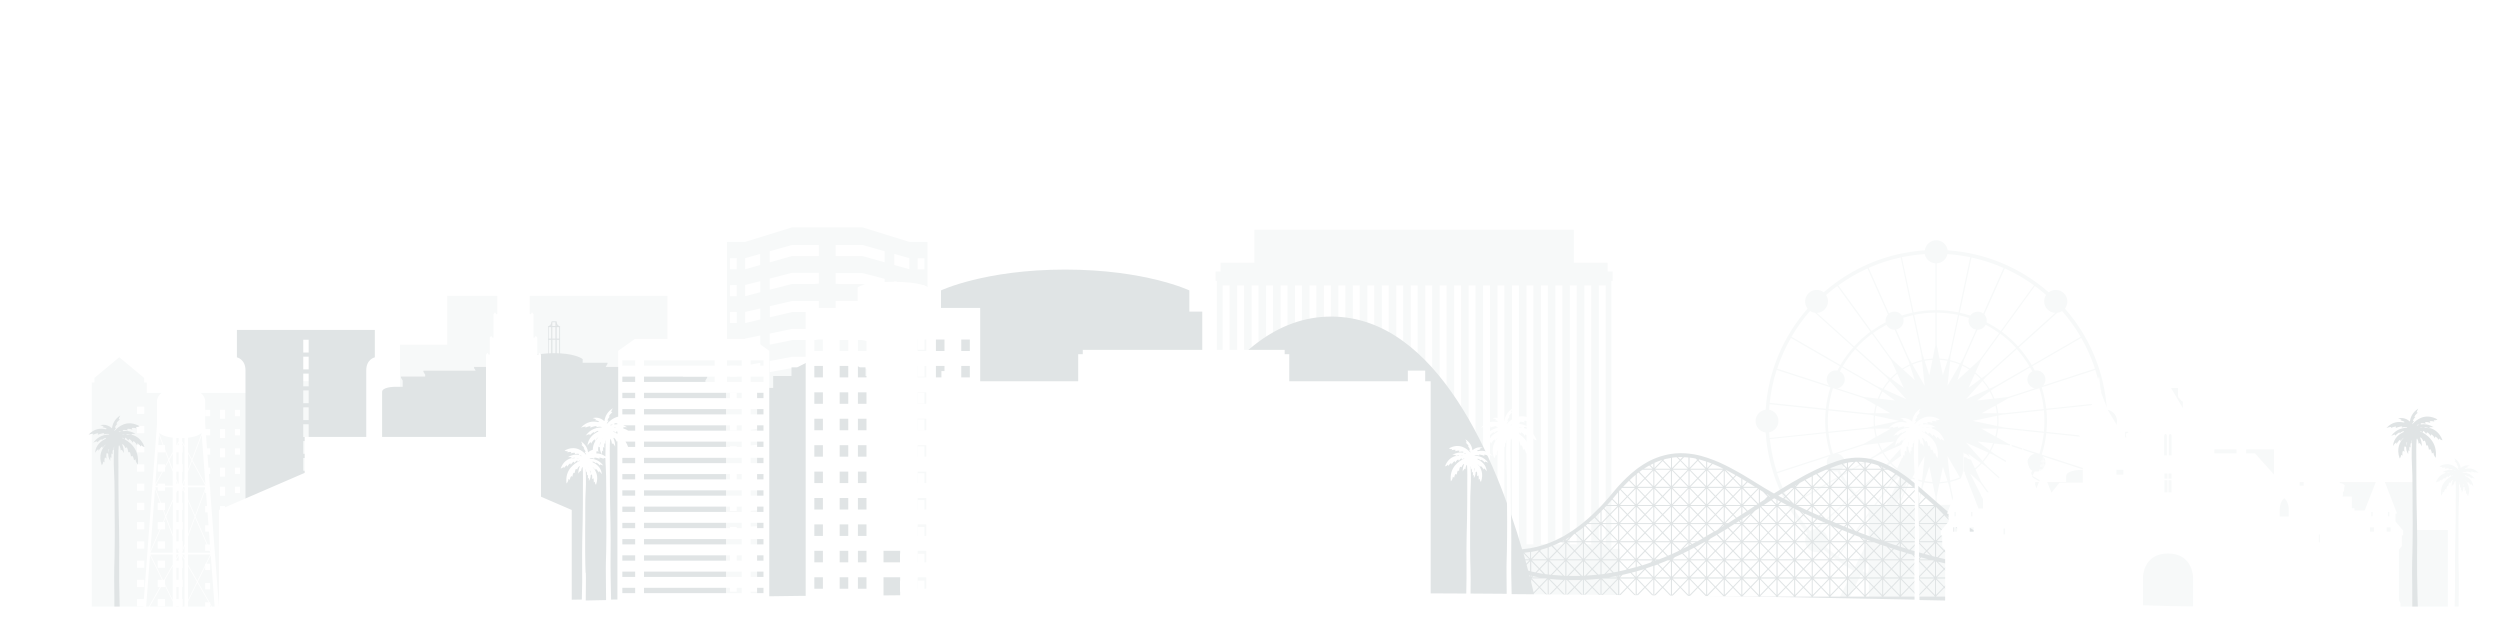 <?xml version="1.0" encoding="UTF-8"?>
<svg id="Layer_1" xmlns="http://www.w3.org/2000/svg" xmlns:xlink="http://www.w3.org/1999/xlink" viewBox="0 0 300 75">
  <defs>
    <style>
      .cls-1 {
        fill: #e0e4e5;
      }

      .cls-2 {
        filter: url(#drop-shadow-2);
      }

      .cls-3, .cls-4 {
        fill: #fff;
      }

      .cls-4 {
        filter: url(#drop-shadow-3);
      }

      .cls-5 {
        filter: url(#drop-shadow-1);
      }

      .cls-6 {
        fill: #f7f9f9;
      }
    </style>
    <filter id="drop-shadow-1" filterUnits="userSpaceOnUse">
      <feOffset dx="1" dy="1"/>
      <feGaussianBlur result="blur" stdDeviation=".25"/>
      <feFlood flood-color="#24489a" flood-opacity=".33"/>
      <feComposite in2="blur" operator="in"/>
      <feComposite in="SourceGraphic"/>
    </filter>
    <filter id="drop-shadow-2" filterUnits="userSpaceOnUse">
      <feOffset dx="1" dy="1"/>
      <feGaussianBlur result="blur-2" stdDeviation=".25"/>
      <feFlood flood-color="#24489a" flood-opacity=".33"/>
      <feComposite in2="blur-2" operator="in"/>
      <feComposite in="SourceGraphic"/>
    </filter>
    <filter id="drop-shadow-3" filterUnits="userSpaceOnUse">
      <feOffset dx="1" dy="1"/>
      <feGaussianBlur result="blur-3" stdDeviation=".25"/>
      <feFlood flood-color="#24489a" flood-opacity=".33"/>
      <feComposite in2="blur-3" operator="in"/>
      <feComposite in="SourceGraphic"/>
    </filter>
  </defs>
  <g>
    <g class="cls-5">
      <path class="cls-6" d="M288.57,56.85h-16.69v-3.93h-8.34v-6.43c0-1-1.76-.93-1.76-.93h-2.54v5.26h-5.22v4.56h-3c.43-1.44.71-2.93.81-4.48.68-.09,1.21-.67,1.21-1.37s-.53-1.28-1.21-1.37c-.31-4.63-2.15-8.84-5.04-12.13.42-.54.39-1.33-.11-1.83-.26-.26-.61-.41-.98-.41-.31,0-.61.1-.85.29-3.29-2.88-7.5-4.73-12.13-5.04-.09-.68-.67-1.21-1.37-1.21s-1.28.53-1.37,1.21c-4.63.31-8.84,2.15-12.13,5.04-.24-.19-.54-.29-.85-.29-.37,0-.72.14-.98.41-.5.5-.54,1.29-.11,1.83-2.88,3.29-4.73,7.5-5.03,12.13-.68.09-1.21.67-1.21,1.37s.53,1.28,1.21,1.37c.31,4.63,2.15,8.84,5.03,12.13-.42.54-.39,1.33.11,1.83.26.26.61.4.98.4.31,0,.61-.1.85-.29,1.09.95,2.27,1.78,3.54,2.49l-2.17,4.29s-.03.06-.04.08h1.18l1.96-3.89c.31.15.62.29.94.43v5.03h69.48v-10.8h-4.14v-5.77ZM220.29,54.09c-.14-.34-.44-.58-.8-.65l3.2-1.04,1.64-.19c.12.32.26.62.43.92l-.64.46-4.08,2.35c-.09-.16-.18-.32-.26-.48.23-.12.41-.31.51-.55.11-.27.11-.56,0-.83ZM220.29,44.12c-.1-.24-.28-.43-.51-.55.08-.16.17-.32.26-.48l4.29,2.48.44.32c-.17.3-.31.61-.44.94l-1.64-.19-3.2-1.04c.35-.07.65-.31.8-.65.11-.27.11-.56,0-.83ZM227.37,37.14c.39-.12.78-.23,1.18-.32l1.01,4.73.07.66c-.42.1-.83.23-1.22.39l-.34-.6-1.54-3.46c.08-.01.16-.03.23-.07.27-.11.48-.32.59-.59.1-.24.11-.51.03-.76ZM224.12,59.58l1.92-2.65,1.2-1.1-1.89,3.75h-1.23ZM228.77,44.61l-1.4-1.28c.26-.17.54-.33.83-.46l.57,1.74ZM228.49,42.74c.37-.15.76-.28,1.16-.37l.31,2.92-1.47-2.55ZM227.45,45.54l-1.46-1.06c.21-.23.44-.44.68-.64l.78,1.7ZM227.74,46.9l-2.68-1.2c.21-.35.45-.67.72-.98l1.97,2.18ZM226.39,47.06l-1.9-.22c.12-.3.25-.59.41-.86l1.5,1.08ZM225.84,48.58h-1.8c.04-.31.1-.62.18-.92l1.62.92ZM226.89,49.5l-2.89.61c-.01-.2-.03-.39-.03-.6s.01-.42.03-.62l2.88.61ZM225.9,50.43l-1.68.95c-.08-.31-.14-.62-.18-.95h1.86ZM226.34,51.98l-1.46,1.06c-.15-.27-.28-.55-.39-.85l1.85-.21ZM227.74,52.11l-1.98,2.19c-.27-.31-.51-.64-.72-.99l2.7-1.2ZM227.47,53.45l-.8,1.75c-.25-.2-.48-.42-.7-.66l1.5-1.09ZM228.07,56.54l-.15.46-1.15,2.58h-.24l1.54-3.04ZM226.94,59.58l1.2-2.68.27-.47c.39.17.8.3,1.23.4l-.07.69-.44,2.06h-2.18ZM228.48,56.29l1.48-2.57-.31,2.95c-.4-.1-.79-.22-1.17-.38ZM230.52,54.98l.38,1.87c-.32-.02-.64-.06-.95-.12l.57-1.75ZM230.52,44.04l-.56-1.74c.31-.06.62-.1.94-.12l-.38,1.85ZM229.91,42.15l-.2-.63-1.01-4.74c.82-.17,1.68-.26,2.55-.26v3.89l-.33,1.62c-.35.02-.68.06-1.02.12ZM227.96,42.13l.2.6c-.31.15-.61.31-.9.5l-1.22-1.12-2.28-3.14c.51-.37,1.06-.7,1.62-1,.18.36.55.6.96.6,0,0,.02,0,.02,0l1.59,3.57ZM225.92,42.2l.69,1.5c-.26.21-.51.45-.74.69l-.61-.44-3.53-3.18c.58-.63,1.22-1.21,1.91-1.72l2.28,3.15ZM225.29,44.18l.38.43c-.28.32-.53.67-.76,1.03l-.7-.31-4.09-2.36c.43-.74.94-1.44,1.51-2.07l3.66,3.29ZM222.65,46.78l1.43.81c-.09.32-.15.65-.19.99h-.79l-4.68-.49c.1-.87.28-1.71.53-2.51l3.7,1.2ZM223.36,48.76l.5.1c-.02.22-.03.43-.03.66s.01.42.03.63l-.78.17-4.68.49c-.04-.42-.06-.85-.06-1.28s.02-.86.06-1.28l4.97.52ZM223.39,50.43h.5c.04.35.11.69.19,1.02l-1.43.81-3.7,1.2c-.26-.8-.44-1.64-.53-2.51l4.97-.52ZM224.45,53.58l.46-.2c.22.37.48.72.76,1.04l-.52.57-3.51,3.16c-.57-.64-1.07-1.33-1.51-2.07l4.33-2.5ZM225.43,54.93l.41-.3c.24.25.49.49.76.71l-.69,1.5-1.99,2.74h-.69v.1c-.54-.43-1.04-.9-1.51-1.41l3.71-3.34ZM229.27,59.58l.46-2.15.18-.54c.33.06.68.11,1.02.13l.33,1.61v.96h-1.99ZM232.14,55l.57,1.74c-.31.06-.62.1-.94.12l.38-1.86ZM231.77,42.18c.32.02.63.06.93.12l-.56,1.73-.37-1.84ZM232.7,53.72l1.48,2.57c-.37.16-.77.28-1.17.38l-.31-2.95ZM235.9,38.48c.07.03.15.05.23.07l-1.52,3.41-.37.65c-.39-.16-.8-.29-1.22-.39l.06-.6,1.02-4.79c.4.09.8.19,1.18.32-.18.53.08,1.12.61,1.34ZM242.37,44.95c.14.34.44.58.8.65l-3.2,1.04-1.64.19c-.13-.32-.27-.64-.44-.94l.41-.3,4.32-2.5c.09.16.18.32.26.48-.23.12-.41.31-.51.55-.11.27-.11.56,0,.83ZM244.37,54.09c-.05-.12-.12-.23-.21-.32l4.95,1.61h-.14s-2.03-.04-2.03.77v.7h-2.77l-1.29-.75c.1-.17.2-.35.29-.53.06.01.13.02.2.02.44,0,.83-.26,1-.67.11-.27.11-.56,0-.83ZM242.88,55.47c-.08.16-.17.32-.26.48l-4.11-2.37-.61-.44c.16-.29.3-.6.43-.92l1.64.19,3.2,1.04c-.35.07-.65.3-.8.65-.22.53.01,1.13.51,1.38ZM238.74,59.58l-1.99-2.74-.69-1.5c.27-.22.52-.45.75-.71l.44.32,3.68,3.31c-.43.47-.89.91-1.38,1.31h-.82ZM236.62,56.93l1.92,2.65h-1.23l-1.89-3.75,1.2,1.1ZM235.2,53.46l1.49,1.09c-.22.23-.45.45-.7.65l-.8-1.74ZM234.92,52.11l2.7,1.21c-.21.35-.46.68-.72.99l-1.98-2.2ZM236.31,51.98l1.86.21c-.11.29-.25.58-.39.85l-1.47-1.06ZM236.76,50.43h1.86c-.04.32-.1.64-.18.95l-1.68-.95ZM235.76,49.5l2.89-.61c.02.21.03.42.03.63s0,.4-.03.6l-2.89-.61ZM236.82,48.58l1.63-.92c.08.3.13.6.17.92h-1.8ZM236.26,47.06l1.5-1.09c.15.28.29.57.41.87l-1.91.22ZM234.92,46.9l1.97-2.18c.26.31.51.63.72.98l-2.69,1.2ZM235.22,45.54l.77-1.7c.24.2.47.41.68.64l-1.45,1.06ZM233.89,44.62l.57-1.75c.29.14.57.29.84.46l-1.41,1.29ZM236.13,59.58h-.24l-1.17-2.64-.14-.44,1.56,3.08ZM240.02,59.58c.4-.35.78-.72,1.14-1.11l1.23,1.11h-2.37ZM241.04,58.16l-3.55-3.19-.49-.54c.28-.32.54-.67.76-1.04l.48.21,4.31,2.49c-.44.74-.94,1.43-1.51,2.07ZM240.02,52.26l-1.43-.81c.09-.33.15-.67.2-1.02h.5s4.97.52,4.97.52c-.1.87-.28,1.71-.53,2.51l-3.7-1.2ZM239.57,50.31l-.77-.16c.02-.21.03-.42.03-.63s-.01-.44-.03-.66l.49-.1,4.98-.52c.04.42.06.85.06,1.28s-.02.86-.06,1.28l-4.69-.49ZM239.57,48.58h-.79c-.04-.34-.11-.67-.19-.99l1.43-.81,3.7-1.2c.26.81.44,1.65.53,2.51l-4.68.49ZM238.47,45.31l-.73.33c-.22-.37-.48-.71-.76-1.03l.35-.39,3.69-3.33c.57.64,1.07,1.33,1.51,2.07l-4.07,2.35ZM237.43,43.92l-.64.46c-.23-.24-.48-.47-.74-.69l.69-1.5,2.29-3.15c.69.51,1.33,1.08,1.91,1.72l-3.5,3.15ZM236.62,42.11l-1.22,1.12c-.29-.19-.59-.36-.9-.5l.18-.54,1.61-3.62s.02,0,.02,0c.41,0,.78-.23.97-.6.57.29,1.11.63,1.62,1l-2.28,3.14ZM234.17,42.74l-1.47,2.55.31-2.92c.4.09.78.22,1.16.37ZM234.26,56.43l.3.52,1.17,2.63h-2.18l-.45-2.12-.07-.63c.42-.1.83-.23,1.23-.4ZM241.26,58.36c.58-.65,1.1-1.37,1.55-2.12l1.06.61h-.65v2.73h-.61l-1.35-1.22ZM250.53,55.37h-.93l-5.59-1.82c.26-.82.45-1.69.55-2.57l6.74.71c-.14,1.27-.4,2.5-.76,3.68ZM251.36,48.16c-.63.13-1.11.69-1.11,1.36s.48,1.23,1.11,1.36c-.02.22-.03.44-.05.66l-6.74-.71c.04-.43.07-.87.07-1.32s-.02-.88-.07-1.32l6.74-.71c.02.22.04.44.05.66ZM251.29,47.34l-6.74.71c-.1-.89-.28-1.75-.55-2.57l6.44-2.09c.41,1.27.69,2.59.84,3.96ZM250.4,43.24l-6.24,2.03c.28-.3.38-.75.21-1.15-.17-.41-.56-.67-1-.67-.07,0-.13,0-.2.02-.09-.18-.19-.36-.29-.53l5.87-3.39c.67,1.16,1.22,2.4,1.65,3.69ZM245.87,36.54c.21-.03.41-.1.58-.22.84.96,1.58,1.99,2.23,3.1l-5.87,3.39c-.45-.76-.97-1.47-1.55-2.12l4.6-4.14ZM244.53,34.4c-.15.22-.23.49-.23.76,0,.37.14.72.41.98.25.25.57.39.92.4l-4.47,4.02c-.59-.65-1.25-1.24-1.95-1.76l3.98-5.48c.46.34.91.7,1.34,1.07ZM243.07,33.24l-3.98,5.48c-.54-.39-1.11-.74-1.7-1.04.04-.2.02-.41-.06-.61-.05-.12-.12-.23-.21-.33l2.46-5.53c1.24.56,2.41,1.24,3.5,2.03ZM239.43,31.15l-2.44,5.48c-.08-.06-.16-.11-.26-.15-.13-.06-.27-.08-.41-.08-.36,0-.69.18-.89.47-.41-.13-.83-.25-1.26-.34l1.41-6.63c1.34.29,2.62.71,3.85,1.25ZM231.41,30.6c.64-.03,1.16-.5,1.28-1.11.93.06,1.85.19,2.74.37l-1.41,6.63c-.85-.17-1.72-.27-2.62-.27v-5.62ZM231.41,36.52c.87,0,1.73.1,2.55.26l-.99,4.68-.22.69c-.33-.06-.67-.11-1.01-.12l-.33-1.62v-3.89ZM231.73,57.01c.35-.02.69-.06,1.02-.13l.19.6.44,2.1h-1.98v-.96l.33-1.61ZM229.97,29.49c.12.61.65,1.07,1.28,1.11v5.62c-.9,0-1.77.1-2.62.27l-1.41-6.63c.89-.18,1.81-.31,2.74-.37ZM227.08,29.89l1.41,6.63c-.43.09-.85.21-1.26.34-.2-.29-.53-.47-.89-.47-.14,0-.28.03-.41.08-.09.04-.18.09-.25.15l-2.44-5.48c1.22-.54,2.51-.96,3.85-1.25ZM223.1,31.21l2.46,5.53c-.09.1-.16.21-.21.33-.08.2-.1.41-.07.61-.59.3-1.16.66-1.7,1.04l-3.98-5.48c1.09-.79,2.26-1.47,3.5-2.03ZM217.95,36.14c.26-.26.41-.61.41-.98,0-.27-.08-.54-.23-.76.43-.38.88-.74,1.34-1.07l3.98,5.48c-.71.52-1.36,1.11-1.95,1.76l-4.47-4.02c.35-.02.67-.16.92-.4ZM216.21,36.32c.18.12.37.19.59.22l4.6,4.14c-.58.65-1.1,1.37-1.55,2.12l-5.87-3.39c.64-1.1,1.39-2.14,2.23-3.1ZM213.91,39.55l5.87,3.39c-.1.18-.2.35-.29.53-.06-.01-.13-.02-.2-.02-.44,0-.83.26-1,.67-.17.4-.07.85.21,1.15l-6.24-2.03c.43-1.29.98-2.53,1.65-3.69ZM212.21,43.39l6.44,2.09c-.26.83-.45,1.69-.55,2.57l-6.74-.71c.15-1.36.43-2.69.84-3.96ZM211.3,50.88c.63-.13,1.11-.69,1.11-1.36s-.48-1.23-1.11-1.36c.01-.22.03-.44.05-.66l6.74.71c-.04.43-.07.87-.07,1.32s.02.88.07,1.32l-6.74.71c-.02-.22-.04-.44-.05-.66ZM211.37,51.69l6.74-.71c.1.89.28,1.75.55,2.57l-6.44,2.09c-.41-1.27-.69-2.59-.84-3.96ZM212.26,55.79l6.24-2.03c-.09.09-.16.2-.21.32-.11.27-.11.56,0,.83.17.41.56.67,1,.67.06,0,.13,0,.19-.02.09.18.19.36.29.53l-5.87,3.39c-.67-1.16-1.22-2.4-1.65-3.7ZM216.8,62.5c-.21.03-.41.1-.59.21-.84-.96-1.58-1.99-2.23-3.1l5.87-3.39c.45.76.97,1.47,1.55,2.12l-4.6,4.14ZM218.13,64.64c.15-.22.23-.49.23-.76,0-.37-.14-.72-.41-.98-.25-.25-.57-.39-.92-.4l4.47-4.02c.53.58,1.11,1.11,1.73,1.59v.47l-3.76,5.18c-.46-.34-.91-.7-1.34-1.07ZM221.57,67.06c-.68-.38-1.34-.8-1.97-1.26l3.64-5.01v2.96l-1.67,3.31ZM223.1,67.83c-.2-.09-.4-.18-.59-.28l.73-1.45v1.41l-.14.31Z"/>
      <path class="cls-6" d="M102.51,26.29h-8.49l-5.61,1.74h-2.17v44.2h24.06V28.03h-2.17l-5.61-1.74ZM87.41,70.01h-.82v-1.33h.82v1.33ZM87.41,66.78h-.82v-1.33h.82v1.33ZM87.41,63.56h-.82v-1.33h.82v1.33ZM87.41,60.33h-.82v-1.33h.82v1.33ZM87.41,57.11h-.82v-1.33h.82v1.33ZM87.41,53.88h-.82v-1.33h.82v1.33ZM87.41,50.66h-.82v-1.33h.82v1.33ZM87.41,47.44h-.82v-1.33h.82v1.33ZM87.41,44.21h-.82v-1.3l.04-.02h.78v1.33ZM87.41,40.99h-.82v-1.29l.09-.03h.73v1.33ZM87.41,37.76h-.82v-1.3l.14-.03h.68v1.33ZM87.41,34.54h-.82v-1.31l.19-.02h.63v1.33ZM87.41,31.31h-.82v-1.33h.82v1.33ZM90.22,70.01h-1.8v-1.33h1.8v1.33ZM90.22,66.74l-1.8.04v-1.33h.03s1.77-.04,1.77-.04v1.33ZM90.22,63.47l-1.8.08v-1.34h.06s1.74-.08,1.74-.08v1.33ZM90.22,60.21l-1.8.13v-1.35h.09s1.71-.11,1.71-.11v1.33ZM90.22,56.94l-1.8.17v-1.35h.12s1.68-.15,1.68-.15v1.33ZM90.22,53.67l-1.8.21v-1.35l.15-.02,1.65-.18v1.34ZM90.22,50.4l-1.8.26v-1.35l.19-.02,1.62-.21v1.34ZM90.22,47.14l-1.8.3v-1.35l.22-.03,1.59-.25v1.34ZM90.22,43.87l-1.8.34v-1.35l.25-.04,1.56-.28v1.33ZM90.22,40.6l-1.8.38v-1.35l.28-.06,1.53-.31v1.33ZM90.22,37.34l-1.8.43v-1.34l.31-.07,1.5-.34v1.33ZM90.22,34.07l-1.8.47v-1.34l.34-.09,1.47-.37v1.33ZM90.22,30.8l-1.8.51v-1.33l1.8-.51v1.33ZM97.26,70.01h-5.89v-1.33h5.89v1.33ZM97.26,66.04l-.05.61h-3.22s-2.62.06-2.62.06v-1.33l2.65-.06h3.24v.72ZM97.26,62.74l-.1.55h-2.83l-.36.02-2.59.11v-1.33l2.65-.12h3.24v.77ZM97.26,59.44l-.15.5h-2.81l-.36.02-2.56.16v-1.33l2.65-.19h3.24v.83ZM97.26,56.14l-.2.44h-2.79l-.36.03-2.54.22v-1.33l2.65-.25h3.24v.88ZM97.26,52.84l-.25.39h-2.77l-.35.04-2.51.27v-1.33l2.65-.31h3.24v.94ZM97.26,49.54l-.3.33h-2.75l-.35.05-2.48.33v-1.33l2.65-.38h3.24v1ZM97.26,46.23l-.36.28h-2.73l-.34.05-2.46.38v-1.33l2.65-.44h3.24v1.05ZM97.26,42.93l-.41.22h-2.71l-.34.06-2.43.44v-1.33l2.65-.5h3.24v1.11ZM97.26,39.63l-.46.17h-2.69l-.34.07-2.4.49v-1.33l2.65-.56h3.24v1.16ZM97.26,36.33l-.51.11h-2.67l-.33.08-2.37.55v-1.33l2.65-.62h3.24v1.22ZM97.26,33.03l-.56.05h-2.65l-.33.08-2.35.6v-1.33l2.65-.69h3.24v1.27ZM97.26,29.73h-3.24l-2.65.75v-1.33l2.65-.75h3.24v1.33ZM105.16,70.01h-5.89v-1.33h5.89v1.33ZM105.16,66.71l-2.62-.06h-.37s-2.85,0-2.85,0l-.05-.61v-.72h3.24l2.65.06v1.33ZM105.16,63.42l-2.59-.11-.36-.02h-2.83l-.1-.55v-.77h3.24l2.65.12v1.33ZM105.16,60.12l-2.57-.16-.36-.02h-2.81l-.15-.5v-.83h3.24l2.65.19v1.33ZM105.16,56.83l-2.54-.22-.36-.03h-2.79l-.2-.44v-.88h3.24l2.65.25v1.33ZM105.16,53.54l-2.51-.27-.35-.04h-2.77l-.25-.39v-.94h3.24l2.65.31v1.33ZM105.16,50.24l-2.48-.33-.35-.05h-2.75l-.3-.33v-1h3.24l2.65.38v1.33ZM105.16,46.95l-2.46-.38-.35-.05h-2.73l-.36-.28v-1.05h3.24l2.65.44v1.33ZM105.16,43.65l-2.43-.44-.34-.06h-2.71l-.41-.22v-1.11h3.24l2.65.5v1.33ZM105.16,40.36l-2.4-.49-.34-.07h-2.69l-.46-.17v-1.16h3.24l2.65.56v1.33ZM105.16,37.07l-2.37-.55-.33-.08h-2.67l-.51-.11v-1.22h3.24l2.65.62v1.33ZM105.16,33.77l-2.35-.6-.33-.08h-2.65l-.56-.05v-1.27h3.24l2.65.69v1.33ZM105.16,30.48l-2.65-.75h-3.24v-1.33h3.24l2.65.75v1.33ZM108.12,70.01h-1.81s0-1.33,0-1.33h1.81v1.33ZM108.12,66.78l-1.81-.04v-1.33l1.77.04h.03v1.34ZM108.12,63.56l-1.81-.08v-1.33l1.74.07h.06v1.34ZM108.12,60.33l-1.81-.13v-1.33l1.71.11h.09v1.35ZM108.12,57.11l-1.81-.17v-1.33l1.68.14h.12v1.36ZM108.12,53.88l-1.81-.21v-1.34l1.65.18.15.02v1.35ZM108.12,50.66l-1.81-.26v-1.34l1.62.21.19.02v1.35ZM108.12,47.44l-1.81-.3v-1.34l1.59.25.22.03v1.35ZM108.12,44.21l-1.81-.34v-1.33l1.56.28.25.04v1.35ZM108.12,40.99l-1.81-.38v-1.33l1.53.31.28.06v1.35ZM108.12,37.76l-1.81-.43v-1.33l1.5.34.31.07v1.34ZM108.12,34.54l-1.81-.47v-1.33l1.47.37.34.09v1.34ZM108.12,31.31l-1.81-.51v-1.33l1.81.51v1.33ZM109.12,29.99h.81v1.33h-.81v-1.33ZM109.12,33.21h.63l.19.02v1.31h-.81v-1.33ZM109.12,36.44h.68l.14.03v1.3h-.81v-1.33ZM109.12,39.66h.73l.09.03v1.29h-.81v-1.33ZM109.12,42.89h.78l.04.02v1.3h-.81v-1.33ZM109.12,46.11h.81v1.33h-.81v-1.33ZM109.12,49.33h.81v1.33h-.81v-1.33ZM109.12,52.56h.81v1.33h-.81v-1.33ZM109.12,55.78h.81v1.33h-.81v-1.33ZM109.12,59.01h.81v1.33h-.81v-1.33ZM109.12,62.23h.81v1.33h-.81v-1.33ZM109.12,65.46h.81v1.33h-.81v-1.33ZM109.12,68.68h.81v1.33h-.81v-1.33Z"/>
      <polygon class="cls-6" points="79.09 34.5 52.67 34.5 52.67 40.37 47 40.37 47 72.23 49.3 72.23 82.45 72.23 84.75 72.23 84.75 40.37 79.09 40.37 79.09 34.5"/>
      <path class="cls-6" d="M192.36,32.71h.16v-1.13h-.6v-1.05h-4.06v-3.96h-38.33v3.96h-4.06v1.05h-.6v1.13h.16v32.15h-1.02v7.37h49.37v-7.37h-1.02v-32.15ZM146.55,64.33h-.83v-31.08h.83v31.08ZM148.29,64.33h-.83v-31.08h.83v31.08ZM150.02,64.33h-.83v-31.08h.83v31.08ZM151.76,64.33h-.83v-31.08h.83v31.08ZM153.5,64.33h-.83v-31.08h.83v31.08ZM155.23,64.33h-.83v-31.08h.83v31.08ZM156.97,64.33h-.83v-31.08h.83v31.08ZM158.7,64.33h-.83v-31.08h.83v31.08ZM160.44,64.33h-.83v-31.08h.83v31.08ZM162.17,64.33h-.83v-31.08h.83v31.08ZM163.91,64.33h-.83v-31.08h.83v31.08ZM165.65,64.33h-.83v-31.08h.83v31.08ZM167.38,64.33h-.83v-31.08h.83v31.08ZM169.12,64.33h-.83v-31.08h.83v31.08ZM170.86,64.33h-.83v-31.08h.83v31.08ZM172.59,64.33h-.83v-31.08h.83v31.08ZM174.33,64.33h-.83v-31.08h.83v31.08ZM176.06,64.33h-.83v-31.08h.83v31.08ZM177.8,64.33h-.83v-31.08h.83v31.08ZM179.53,64.33h-.83v-31.08h.83v31.08ZM181.27,64.33h-.83v-31.08h.83v31.08ZM183.01,64.33h-.83v-31.08h.83v31.08ZM184.74,64.33h-.83v-31.08h.83v31.08ZM186.48,64.33h-.83v-31.08h.83v31.08ZM188.21,64.33h-.83v-31.08h.83v31.08ZM189.95,64.33h-.83v-31.08h.83v31.08ZM191.69,64.33h-.83v-31.08h.83v31.08Z"/>
      <path class="cls-6" d="M38.02,45.66h-1.39v-.51h.2v-.41h-4.89v.41h.2v1h-15.53v-1.25h-.32v-.55l-2.98-2.48-2.98,2.48v.55h-.32v28.95h32.41v-26.53l.22-.2v-.29h-.31l-4.32-1.16ZM16.31,71.76h-.87v-.87h.87v.87ZM16.31,69.45h-.87v-.87h.87v.87ZM16.31,67.14h-.87v-.87h.87v.87ZM16.31,64.83h-.87v-.87h.87v.87ZM16.31,62.52h-.87v-.87h.87v.87ZM16.31,60.21h-.87v-.87h.87v.87ZM16.31,57.9h-.87v-.87h.87v.87ZM16.31,55.59h-.87v-.87h.87v.87ZM16.31,53.28h-.87v-.87h.87v.87ZM16.31,50.98h-.87v-.87h.87v.87ZM16.31,48.67h-.87v-.87h.87v.87ZM18.8,71.76h-.87v-.87h.87v.87ZM18.8,69.45h-.87v-.87h.87v.87ZM18.8,67.14h-.87v-.87h.87v.87ZM18.8,64.83h-.87v-.87h.87v.87ZM18.8,62.52h-.87v-.87h.87v.87ZM18.8,60.21h-.87v-.87h.87v.87ZM18.8,57.9h-.87v-.87h.87v.87ZM18.8,55.59h-.87v-.87h.87v.87ZM18.8,53.28h-.87v-.87h.87v.87ZM18.8,50.98h-.87v-.87h.87v.87ZM18.8,48.67h-.87v-.87h.87v.87ZM20.93,71.76h-.87v-.87h.87v.87ZM20.93,69.45h-.87v-.87h.87v.87ZM20.93,67.14h-.87v-.87h.87v.87ZM20.93,64.83h-.87v-.87h.87v.87ZM20.93,62.52h-.87v-.87h.87v.87ZM20.93,60.21h-.87v-.87h.87v.87ZM20.93,57.9h-.87v-.87h.87v.87ZM20.93,55.59h-.87v-.87h.87v.87ZM20.93,53.28h-.87v-.87h.87v.87ZM20.93,50.98h-.87v-.87h.87v.87ZM20.93,48.67h-.87v-.87h.87v.87ZM24.22,72.03h-.61v-.76h.61v.76ZM24.22,69.72h-.61v-.76h.61v.76ZM24.22,67.41h-.61v-.76h.61v.76ZM24.22,65.1h-.61v-.76h.61v.76ZM24.22,62.79h-.61v-.76h.61v.76ZM24.22,60.48h-.61v-.76h.61v.76ZM24.22,58.17h-.61v-.76h.61v.76ZM24.22,55.87h-.61v-.76h.61v.76ZM24.22,53.56h-.61v-.76h.61v.76ZM24.22,51.25h-.61v-.76h.61v.76ZM24.22,48.94h-.61v-.76h.61v.76ZM26.01,72.35h-.61v-1.08h.61v1.08ZM26.01,70.04h-.61v-1.09h.61v1.09ZM26.01,67.73h-.61v-1.08h.61v1.08ZM26.01,65.42h-.61v-1.08h.61v1.08ZM26.01,63.12h-.61v-1.08h.61v1.08ZM26.01,60.81h-.61v-1.08h.61v1.08ZM26.01,58.5h-.61v-1.09h.61v1.09ZM26.01,56.19h-.61v-1.08h.61v1.08ZM26.01,53.88h-.61v-1.09h.61v1.09ZM26.01,51.57h-.61v-1.08h.61v1.08ZM26.01,49.26h-.61v-1.08h.61v1.08ZM27.8,72.03h-.61v-.76h.61v.76ZM27.8,69.72h-.61v-.76h.61v.76ZM27.8,67.41h-.61v-.76h.61v.76ZM27.8,65.1h-.61v-.76h.61v.76ZM27.8,62.79h-.61v-.76h.61v.76ZM27.8,60.48h-.61v-.76h.61v.76ZM27.8,58.17h-.61v-.76h.61v.76ZM27.8,55.87h-.61v-.76h.61v.76ZM27.8,53.56h-.61v-.76h.61v.76ZM27.8,51.25h-.61v-.76h.61v.76ZM27.8,48.94h-.61v-.76h.61v.76ZM29.85,72.03h-.61v-.76h.61v.76ZM29.85,69.72h-.61v-.76h.61v.76ZM29.85,67.41h-.61v-.76h.61v.76ZM29.85,65.1h-.61v-.76h.61v.76ZM29.85,62.79h-.61v-.76h.61v.76ZM29.85,60.48h-.61v-.76h.61v.76ZM29.85,58.17h-.61v-.76h.61v.76ZM29.85,55.87h-.61v-.76h.61v.76ZM29.85,53.56h-.61v-.76h.61v.76ZM29.85,51.25h-.61v-.76h.61v.76ZM29.85,48.94h-.61v-.76h.61v.76ZM31.83,72.03h-.61v-.76h.61v.76ZM31.83,69.72h-.61v-.76h.61v.76ZM31.83,67.41h-.61v-.76h.61v.76ZM31.83,65.1h-.61v-.76h.61v.76ZM31.83,62.79h-.61v-.76h.61v.76ZM31.83,60.48h-.61v-.76h.61v.76ZM31.83,58.17h-.61v-.76h.61v.76ZM31.83,55.87h-.61v-.76h.61v.76ZM31.83,53.56h-.61v-.76h.61v.76ZM31.83,51.25h-.61v-.76h.61v.76ZM31.83,48.94h-.61v-.76h.61v.76ZM38.01,72.03h-.61v-.76h.61v.76ZM38.01,69.72h-.61v-.76h.61v.76ZM38.01,67.41h-.61v-.76h.61v.76ZM38.01,65.1h-.61v-.76h.61v.76ZM38.01,62.79h-.61v-.76h.61v.76ZM38.01,60.48h-.61v-.76h.61v.76ZM38.01,58.17h-.61v-.76h.61v.76ZM38.01,55.87h-.61v-.76h.61v.76ZM38.01,53.56h-.61v-.76h.61v.76ZM38.01,51.25h-.61v-.76h.61v.76ZM38.01,48.94h-.61v-.76h.61v.76ZM39.8,72.35h-.61v-1.08h.61v1.08ZM39.8,70.04h-.61v-1.09h.61v1.09ZM39.8,67.73h-.61v-1.08h.61v1.08ZM39.8,65.42h-.61v-1.08h.61v1.08ZM39.8,63.12h-.61v-1.08h.61v1.08ZM39.8,60.81h-.61v-1.08h.61v1.08ZM39.8,58.5h-.61v-1.09h.61v1.09ZM39.8,56.19h-.61v-1.08h.61v1.08ZM39.8,53.88h-.61v-1.09h.61v1.09ZM39.8,51.57h-.61v-1.08h.61v1.08ZM39.8,49.26h-.61v-1.08h.61v1.08ZM41.58,72.03h-.61v-.76h.61v.76ZM41.58,69.72h-.61v-.76h.61v.76ZM41.58,67.41h-.61v-.76h.61v.76ZM41.58,65.1h-.61v-.76h.61v.76ZM41.58,62.79h-.61v-.76h.61v.76ZM41.58,60.48h-.61v-.76h.61v.76ZM41.58,58.17h-.61v-.76h.61v.76ZM41.58,55.87h-.61v-.76h.61v.76ZM41.58,53.56h-.61v-.76h.61v.76ZM41.58,51.25h-.61v-.76h.61v.76ZM41.58,48.94h-.61v-.76h.61v.76Z"/>
      <path class="cls-6" d="M296.01,55.67c.18,0,.44.1.44.1-.52-.58-1.12-.61-1.59-.51-.04-.03-.09-.04-.09-.04.1-.1.38-.14.38-.14l-.1-.05c.07-.08.32-.14.32-.14-.47-.13-.84.06-1.09.27-.05-.36-.22-.84-.77-1.18,0,0,.11.18.15.34l-.11.03s.26.21.32.38h-.09s.17.17.22.36l-.11.05s.11.1.17.24c0,0-.01.02-.02.02-.34-.39-1.16-1.08-2.31-.44,0,0,.17.12.35.06l-.06.13s.3-.08.44-.03l-.07.15s.3-.13.48-.06l-.05.15s.3-.11.46-.04v.09c-.34-.05-.75-.02-1.19.25,0,0,.21-.02.38.01l-.02.1c-.44.12-.89.43-1.14,1.12,0,0,.21-.02.3-.18l.04.14s.17-.25.31-.31l.04.16s.15-.29.33-.36l.06.14s.16-.28.33-.33l.09.13s.12-.23.28-.27l.03.15s.09-.09.25-.15c0,.01,0,.02.01.03-.57.26-1.63.94-1.45,2.44,0,0,.19-.15.22-.48l.14.09s.02-.24.14-.41l.13.06s.02-.22.1-.41h.14s-.01-.16.12-.43l.14.06s.05-.21.24-.36l.05.03c-.1.21-.17.47-.16.79,0,0,.09-.19.2-.32l.08.07s.03-.33.15-.48l.04.05c.06.53.03,1.6.03,2.04,0,.53,0,3.15-.03,3.8-.02.65-.08,3.1-.05,4.93s-.1,5.9-.1,5.9h.59c-.12-1.27,0-4.56-.04-5.42s-.06-3.66-.04-4.71c.02-1.06-.02-3.08.05-4.05.07-.97,0-2.37,0-2.37,0,0,0-.02,0-.04.06.15.03.33.03.33l.06-.04c.09.14.03.42.03.42.05-.02.09-.09.09-.09.07.13.01.42.01.42l.08-.08c.06.09.03.36.03.36.15-.22.2-.45.2-.66l.12-.07c.1.17.02.51.02.51l.14-.1c.07.14.04.46.04.46l.13-.08c-.03.19.12.34.12.34.33-.91,0-1.54-.39-1.93.18.1.31.36.31.36.03-.06.02-.16.02-.16.17.07.35.41.35.41l.02-.15c.13.04.32.33.32.33-.06-.74-.59-1.12-1-1.3l.03-.08c.19.05.36.2.36.2v-.09c.19.05.41.3.41.3l.02-.11c.17.03.35.14.35.14-.46-.65-1.07-.75-1.45-.75l-.03-.04c.25-.08.52.02.52.02l-.06-.11c.22-.02.6.14.6.14l-.03-.14c.19,0,.47.14.47.14l-.02-.1ZM292.93,55.72c-.13,0-.27.02-.42.06.1-.04.3-.11.43-.1v.04ZM293.32,55.74c-.07,0-.14-.02-.22-.02.07-.01.15-.01.22,0v.02ZM293.63,55.51c-.06-.02-.13-.04-.2-.06.07-.01.16-.02.23.02l-.03.05ZM294.36,56.71h0s.03.04.04.07c-.02-.03-.03-.05-.04-.07ZM294.57,57.05c.06.09.06.25.05.36-.01-.13-.05-.25-.09-.35h.03Z"/>
    </g>
    <g class="cls-2">
      <path class="cls-1" d="M84.7,45.42h-1.05v-.76l.21-.34v-.14h-2.91v-.22l.21-.34v-.14h-6.27l.19-.31v-.14h-3.39v-.02l.21-.34v-.14h-2.98v-.44s-.66-.57-2.71-.69v-3.21s0-.02,0-.03c0,0,0,0,0,0,0,0,0,0,0-.01,0,0,0,0,0,0,0,0,0,0-.01,0,0,0,0,0-.01,0,0,0,0,0,0,0-.02,0-.38-.08-.38-.52,0-.04-.03-.07-.07-.07h-.51s-.07.03-.07.07c0,.44-.37.52-.38.52,0,0,0,0,0,0,0,0,0,0-.01,0,0,0,0,0-.01,0,0,0,0,0,0,0,0,0,0,0,0,.01,0,0,0,0,0,0,0,0,0,.02,0,.03v3.21c-2.04.12-2.71.69-2.71.69v.44h-2.98v.14l.21.34v.02h-3.39v.14l.19.31h-6.27v.14l.21.34v.22h-2.91v.14l.21.34v.76h-1.05s-1.42.03-1.42.61v26.34h41.3v-26.34c0-.58-1.42-.61-1.42-.61ZM65.14,41.39c-.1,0-.2,0-.3.01v-1.62h.3v1.61ZM65.14,39.63h-.3v-1.37h.3v1.37ZM65.14,38.12h-.08s.06-.05.08-.08v.08ZM65.65,41.38c-.06,0-.12,0-.18,0s-.12,0-.18,0v-1.61h.37v1.61ZM65.65,39.63h-.37v-1.37h.37v1.37ZM65.65,38.12h-.37v-.45h.37v.45ZM65.8,38.04s.05.06.08.08h-.08v-.08ZM66.1,41.4c-.1,0-.2,0-.3-.01v-1.61h.3v1.62ZM66.1,39.63h-.3v-1.37h.3v1.37Z"/>
      <path class="cls-1" d="M35.28,38.59h-7.85v3.29s1.03.21,1.03,1.57v29.88h14.49v-29.88c0-1.36,1.03-1.57,1.03-1.57v-3.29h-8.71ZM36.04,71.7h-.65v-1.53h.65v1.53ZM36.04,69.67h-.65v-1.53h.65v1.53ZM36.04,67.64h-.65v-1.53h.65v1.53ZM36.04,65.62h-.65v-1.53h.65v1.53ZM36.04,63.59h-.65v-1.53h.65v1.53ZM36.04,61.57h-.65v-1.53h.65v1.53ZM36.04,59.54h-.65v-1.53h.65v1.53ZM36.04,57.51h-.65v-1.53h.65v1.53ZM36.04,55.49h-.65v-1.53h.65v1.53ZM36.04,53.46h-.65v-1.53h.65v1.53ZM36.04,51.44h-.65v-1.53h.65v1.53ZM36.04,49.41h-.65v-1.53h.65v1.53ZM36.04,47.38h-.65v-1.53h.65v1.53ZM36.04,45.36h-.65v-1.53h.65v1.53ZM36.04,43.33h-.65v-1.53h.65v1.53ZM36.04,41.3h-.65v-1.53h.65v1.53Z"/>
      <polygon class="cls-1" points="105.07 44.12 102.86 44.12 102.86 43.08 102.19 43.08 98.42 41.18 94.66 43.08 93.98 43.08 93.98 44.12 91.78 44.12 91.78 45.55 89.85 45.55 89.85 72.23 107 72.23 107 45.55 105.07 45.55 105.07 44.12"/>
      <path class="cls-1" d="M237.92,63.51c-.08-.03-.17-.05-.25-.08-.17-.06-.34-.12-.52-.19-.23-.09-.47-.2-.72-.32-.68-.33-1.37-.75-2.12-1.29-.15-.11-.31-.22-.46-.34-.39-.29-.79-.61-1.18-.95-.29-.24-.61-.51-1.02-.87-.04-.04-.08-.08-.13-.11-.04-.03-.08-.07-.11-.1-.17-.15-.33-.29-.5-.44-.18-.15-.35-.31-.52-.46-.15-.13-.3-.26-.45-.39-.21-.19-.43-.37-.64-.55l-.14-.12c-.41-.34-.78-.64-1.12-.9-.3-.23-.59-.44-.88-.63-.13-.09-.27-.18-.39-.26-.23-.14-.45-.28-.69-.41-.37-.21-.72-.38-1.07-.53-.26-.11-.54-.21-.82-.3-.17-.05-.32-.09-.45-.13-.3-.08-.61-.13-.91-.17-.35-.04-.7-.06-1.04-.05h-.11c-.34.02-.69.05-1.03.11,0,0-.02,0-.03,0-.26.04-.54.11-.81.19-.12.03-.24.07-.39.12-.31.1-.62.22-.94.34-.3.12-.61.25-.96.4-.25.11-.52.24-.81.38-.12.06-.24.12-.36.18-.34.17-.7.35-1.07.56,0,0-.02,0-.03.02-.44.24-.89.49-1.33.75l-.13.08c-.13.08-.26.15-.39.23-.28.17-.55.33-.82.5l-.04.03c-.15.09-.29.18-.44.27,0,0-.01,0-.02.01-.07.04-.13.08-.2.13-.1-.05-.19-.11-.29-.16-.41-.23-.76-.44-1.05-.62-.09-.05-.17-.11-.27-.17,0,0,0,0,0,0,0,0,0,0,0,0,0,0,0,0,0,0-.02-.02-.04-.03-.07-.04t0,0c-.39-.24-.82-.51-1.23-.76-.29-.18-.56-.34-.81-.49-.18-.11-.36-.21-.54-.31-.35-.2-.69-.38-1.01-.55-.2-.1-.39-.2-.59-.3-.44-.22-.87-.41-1.28-.57-.57-.23-1.11-.41-1.64-.55-.25-.07-.51-.12-.76-.17-.2-.04-.4-.07-.62-.09-.16-.02-.31-.03-.46-.04-.41-.03-.82-.02-1.22.01-.16.01-.33.03-.5.06-.22.03-.44.08-.66.13,0,0-.02,0-.02,0-.21.05-.43.11-.64.18-.29.09-.58.21-.86.33-.23.1-.46.22-.68.34-.36.2-.72.43-1.08.69-.08.06-.16.11-.24.18l-.16.13c-.34.26-.68.56-1.01.88-.34.32-.67.67-1,1.03l-.13.15s0,0-.02.02c-.15.18-.31.35-.45.53-.15.19-.31.37-.46.55-.27.31-.55.62-.83.93-.06.07-.12.13-.18.19l-.18.18c-.29.3-.59.59-.89.88-.33.31-.67.61-1.03.9-.03.03-.07.05-.1.08-.03.02-.05.04-.07.06-.16.13-.33.26-.52.4-.19.14-.4.29-.63.45-.3.2-.62.4-.94.59-.12.07-.24.14-.37.2-.24.13-.48.25-.72.36-.23.11-.46.2-.71.3-.09.04-.18.07-.28.11-.18.07-.37.13-.57.19,0,0-.01,0-.02,0-.24.08-.48.14-.71.2-.25.06-.51.11-.76.16-.31.05-.64.09-.97.12-3.03-10.34-10.07-27.92-22.9-27.92-6.62,0-11.7,4.68-15.48,10.64v-11.24h-1.55v-2.54s-5.28-2.5-14.9-2.5-14.9,2.5-14.9,2.5v2.54h-1.55v35.89h73.13s-.08-.41-.24-1.14h56.33v-.51h0s-1.86,0-1.86,0l-.04-.04.97-1,.94.97v-.18l-.85-.88.85-.88v-.42l-.38-.39c.13.01.25.03.38.04v-.5c-.23-.02-.46-.05-.71-.07h-.08s0,0,0,0l.8-.82v-.42l-.85-.88.75-.77s.07,0,.1,0v-.5c-.21-.02-.42-.05-.64-.08-.34-.06-.69-.14-1.02-.25ZM187.84,63.14s.09-.06.14-.09l.87.9h-1.79l.78-.81ZM188.43,68.11c-.41,0-.81,0-1.18,0l.71-.73.7.73c-.08,0-.15,0-.23,0ZM188.7,68.6l-.75.78-.75-.77c.39,0,.8,0,1.23,0,.09,0,.18,0,.27,0ZM187.03,66.24h1.85l-.93.95-.93-.95ZM187.06,66.12l.89-.92.9.92h-1.79ZM187.03,64.07h1.84l-.92.95-.92-.95ZM186.96,63.68s.04-.02.06-.03c.12-.07.24-.14.36-.22l-.42.44v-.18ZM186.96,64.18l.91.93-.91.93v-1.87ZM186.96,66.35l.91.94-.79.82h-.11v-1.75ZM186.64,63.86s0,0,0,0l.09.09h-.26c.06-.03.11-.06.17-.09ZM185.9,64.23c.11-.05.23-.11.34-.16h.53l-.92.95-.52-.54c.2-.08.39-.16.58-.25ZM185.24,67.99l.6-.62.69.71c-.45-.02-.88-.05-1.29-.09ZM186.61,68.59l-.76.79-.88-.91c.51.06,1.06.1,1.64.12ZM184.92,66.24h1.85l-.92.95-.92-.95ZM184.95,66.12l.9-.92.89.92h-1.79ZM184.85,64.66s.02,0,.02,0c.1-.03.2-.07.29-.11.01,0,.02,0,.03-.01l.56.57-.91.93v-1.38ZM184.85,66.35l.91.93-.67.69s-.08,0-.12-.01c-.04,0-.07,0-.12-.01v-1.6ZM183.74,65.01h-.01s0,0,0,0c0,0,.01,0,.02,0ZM184.56,68.42s.06,0,.08,0l-.92.95-.92-.96h1.76ZM182.83,68.29l.15-.15s.05.01.08.02c.22.05.45.09.69.13h-.91ZM183.39,67.72l.34-.34.48.49c-.28-.04-.55-.09-.81-.15ZM182.8,66.24h1.85l-.92.95-.92-.95ZM182.83,66.12l.89-.92.9.92h-1.79ZM182.74,65.23c.26-.04.52-.1.77-.16.03,0,.05-.01.07-.02l.06.06-.91.93v-.81ZM182.74,66.35l.91.93-.39.41s-.06-.01-.08-.02c-.14-.03-.28-.06-.41-.09,0,0-.01,0-.02,0v-1.22ZM182.74,68.08s.07.02.1.03l-.1.11v-.13ZM183.64,69.46l-.61.63c-.09-.37-.18-.78-.29-1.23v-.33l.91.93ZM182.2,66.77l.41-.43v1.19c-.07-.02-.15-.04-.23-.06-.06-.23-.12-.46-.19-.7ZM182.16,66.63c-.04-.13-.07-.26-.11-.39h.49l-.38.39ZM182.53,68.03s.04.01.06.02c0,0,.02,0,.02,0v.16l-.05-.05s-.02-.09-.04-.14ZM182.61,65.24v.8l-.69-.71c.23-.03.46-.05.69-.09ZM182.51,66.12h-.49c-.07-.23-.13-.47-.2-.72l.7.72ZM184.66,70.59h-1.51c-.03-.11-.05-.23-.08-.36l.66-.68.97,1-.04.04ZM184.72,70.4l-.91-.94.91-.94v1.88ZM184.72,67.93s-.07,0-.1-.01c-.07,0-.14-.02-.21-.03l-.59-.61.91-.94v1.59ZM184.72,66.05l-.91-.94.16-.16c.1-.03.2-.06.3-.09,0,0,.01,0,.02,0,.15-.04.29-.09.43-.14v1.34ZM184.85,68.53l.91.93-.91.93v-1.87ZM186.77,70.59h-1.86l-.04-.04.97-1,.97,1-.04.04ZM186.84,70.4l-.91-.94.84-.87s.04,0,.07,0v1.8ZM186.84,68.1s-.08,0-.13,0l-.78-.81.91-.94v1.75ZM186.84,66.05l-.91-.94.91-.94v1.88ZM186.84,63.87l-.08-.08s.05-.03.08-.04v.12ZM186.96,68.6h.07l.83.86-.9.93v-1.79ZM188.88,70.59h-1.86l-.04-.04.97-1,.97,1-.04.04ZM188.95,70.4l-.91-.94.84-.87h.07v1.81ZM188.95,68.09s-.08,0-.12,0l-.78-.81.91-.93v1.74ZM188.95,66.05l-.91-.94.91-.94v1.87ZM188.95,63.87l-.87-.9c.2-.14.39-.27.56-.4.11-.08.21-.16.31-.24v1.53ZM190.35,61.14l.61.63h-1.33c.24-.21.48-.42.71-.63ZM189.34,62.02c.05-.04.1-.09.15-.13h1.49l-.92.95-.76-.79s.03-.02.04-.03ZM189.39,68.07l.67-.7.58.6c-.41.04-.83.07-1.26.1ZM190.97,68.44l-.91.94-.78-.8c.57-.03,1.13-.07,1.69-.13ZM189.14,66.24h1.84l-.92.95-.92-.95ZM189.17,66.12l.89-.92.89.92h-1.79ZM189.14,64.07h1.85l-.92.95-.93-.95ZM189.17,63.94l.9-.92.9.92h-1.79ZM189.07,62.24s.07-.05.1-.08c.01,0,.03-.02.03-.03l.77.8-.91.93v-1.63ZM189.07,64.18l.91.93-.91.94v-1.87ZM189.07,66.35l.91.93-.77.8s-.09,0-.13,0v-1.74ZM189.07,68.58s.03,0,.05,0l.86.88-.91.93v-1.81ZM190.99,70.59h-1.86l-.04-.04.97-1,.97,1-.04.04ZM191.06,70.4l-.91-.94.91-.93v1.87ZM191.06,67.93s-.06,0-.09,0h-.06s-.11.02-.11.02l-.65-.67.91-.94v1.58ZM191.06,66.05l-.91-.94.91-.93v1.87ZM191.06,63.87l-.91-.93.91-.94v1.87ZM191.06,61.69l-.62-.64c.21-.2.41-.4.62-.61v1.25ZM192.45,58.95l.63.65h-1.21c.2-.22.39-.44.58-.65ZM191.66,59.83s.06-.07.1-.11h1.34l-.92.95-.67-.69c.05-.05.1-.1.15-.15ZM192.03,68.29c.27-.04.54-.08.8-.13.03,0,.06,0,.09-.02l.15.15h-1.04ZM193.1,68.42l-.92.96-.93-.96h1.85ZM191.73,67.83l.44-.46.33.34c-.26.05-.51.09-.77.13ZM191.25,66.24h1.85l-.93.95-.92-.95ZM191.28,66.12l.9-.92.9.92h-1.79ZM191.26,64.07h1.84l-.92.95-.92-.95ZM191.29,63.94l.89-.92.89.92h-1.79ZM191.26,61.89h1.85l-.93.95-.92-.95ZM191.28,61.77l.9-.93.9.93h-1.79ZM191.18,60.32l.12-.12.13-.13.66.69-.91.93v-1.37ZM191.18,62l.91.94-.91.94v-1.87ZM191.18,64.17l.91.93-.91.93v-1.86ZM191.18,66.35l.91.94-.56.58c-.07,0-.15.02-.22.03-.04,0-.08,0-.13.02v-1.56ZM191.18,68.53l.91.93-.91.93v-1.87ZM193.1,70.59h-1.86l-.04-.04.97-1,.97,1-.04.04ZM193.17,70.4l-.91-.94.91-.94v1.88ZM193.17,68.22l-.11-.11s.07-.01.11-.02v.13ZM193.17,67.59c-.14.03-.29.06-.43.08-.03,0-.06,0-.09.02l-.39-.4.91-.94v1.24ZM193.17,66.04l-.91-.94.91-.94v1.88ZM193.17,63.87l-.91-.93.91-.93v1.87ZM193.17,61.69l-.91-.93.91-.93v1.87ZM193.17,59.52l-.65-.66c.14-.17.29-.34.44-.53.06-.08.13-.16.2-.24v1.43ZM194.48,56.69l.71.73h-1.43c.24-.26.48-.5.72-.73ZM193.55,57.65s.06-.07.09-.1h1.56l-.92.95-.78-.8.04-.04ZM193.4,68.29l.3-.31c.09-.02.18-.04.26-.06.23-.05.44-.1.63-.15.03,0,.05-.01.07-.02l.52.54h-1.79ZM195.22,68.42l-.93.96-.92-.96h1.85ZM193.4,66.12l.89-.92.89.92h-1.79ZM195.21,66.24l-.92.95-.92-.95h1.84ZM193.37,64.07h1.85l-.92.95-.92-.95ZM193.39,63.94l.9-.93.9.93h-1.8ZM193.37,61.89h1.83l-.91.95-.92-.95ZM193.4,61.77l.9-.92.89.92h-1.79ZM193.37,59.72h1.85l-.92.95-.92-.95ZM193.39,59.6l.9-.93.9.93h-1.8ZM193.3,57.94c.04-.05.08-.1.12-.14,0,0,0,0,.01-.01l.77.8-.91.94v-1.58ZM193.3,59.82l.91.94-.91.94v-1.88ZM193.3,62l.9.93-.9.93v-1.86ZM193.3,64.18l.91.93-.91.93v-1.87ZM193.3,66.35l.91.93-.09.09c-.08.02-.17.04-.26.06-.18.04-.37.08-.55.12v-1.21ZM193.3,68.07c.06,0,.12-.03.18-.04l-.18.19v-.15ZM193.3,68.53l.91.93-.91.93v-1.87ZM195.22,70.59h-1.86l-.04-.04.97-1,.97,1-.04.04ZM195.28,70.4l-.91-.94.91-.94v1.88ZM195.28,68.22l-.49-.5c.16-.04.32-.08.49-.13v.63ZM195.28,67.07h0s-.02,0-.03,0c-.26.08-.53.15-.79.21-.02,0-.04.01-.07.02l-.02-.03.91-.94v.72ZM195.28,66.05l-.91-.94.91-.93v1.87ZM195.28,63.87l-.91-.94.91-.94v1.88ZM195.28,61.69l-.9-.93.9-.93v1.86ZM195.28,59.52l-.91-.94.91-.93v1.87ZM195.28,57.34l-.71-.73c.23-.23.47-.44.71-.63v1.36ZM199.44,66.24l-.92.95-.5-.51c.23-.09.46-.18.69-.27.15-.06.28-.12.4-.17h.33ZM199.4,66.12h0s0,0,0,0h0ZM197.62,68.29l.89-.92.89.92h-1.79ZM199.44,68.42l-.93.96-.93-.96h1.85ZM198.52,65.95c-.14.06-.28.12-.42.17h-.48l.9-.92.52.54c-.15.07-.32.14-.52.22ZM197.77,66.24s-.07.03-.1.04c-.01,0-.03,0-.04.01l-.05-.05h.18ZM197.59,64.07h1.84l-.92.95-.92-.95ZM197.61,63.94l.9-.92.9.92h-1.79ZM197.6,61.89h1.84l-.92.95-.92-.95ZM197.62,61.77l.9-.92.9.92h-1.79ZM197.6,59.72h1.84l-.92.95-.92-.95ZM197.61,59.6l.91-.93.91.93h-1.81ZM197.6,57.55h1.82l-.91.94-.91-.94ZM197.63,57.42l.89-.92.89.92h-1.79ZM197.6,55.37h1.85l-.92.95-.92-.95ZM197.61,55.25l.91-.93.91.93h-1.81ZM197.52,54.55s.03-.02.04-.02c.26-.12.53-.22.81-.31.02,0,.03,0,.05-.02l.02.02-.91.94v-.61ZM197.52,55.47l.91.94-.91.94v-1.88ZM197.52,57.65l.9.93-.9.93v-1.86ZM197.52,59.82l.91.94-.91.94v-1.87ZM197.52,62l.91.93-.91.93v-1.86ZM197.52,64.18l.91.93-.91.93v-1.86ZM197.52,66.87s.02,0,.03,0c.1-.03.2-.07.31-.11.01,0,.03,0,.04-.01l.54.55-.91.93v-1.35ZM196.92,54.85h0l.38.39h-1.03c.22-.14.43-.27.65-.39ZM195.89,55.51c.07-.05.13-.09.2-.14h1.23l-.91.94-.67-.69c.05-.04.1-.07.15-.11ZM195.51,68.29l.89-.92.89.92h-1.79ZM197.33,68.42l-.92.96-.93-.96h1.85ZM195.51,66.12l.9-.92.89.92h-1.79ZM197.33,66.24l-.25.26c-.12.04-.23.08-.34.12-.21.07-.42.14-.63.21-.02,0-.04.01-.05.02l-.58-.6h1.85ZM195.48,64.07h1.84l-.92.95-.92-.95ZM195.51,63.94l.9-.92.89.92h-1.79ZM195.48,61.89h1.84l-.92.95-.92-.95ZM195.5,61.77l.9-.93.9.93h-1.8ZM195.49,59.72h1.83l-.91.94-.91-.94ZM195.51,59.6l.9-.92.9.92h-1.79ZM195.49,57.55h1.84l-.92.95-.92-.95ZM195.5,57.42l.9-.93.9.93h-1.8ZM195.41,55.87s.06-.05.09-.07l.13-.1.69.7-.91.94v-1.47ZM195.41,57.64l.91.94-.91.94v-1.88ZM195.41,59.82l.9.93-.9.93v-1.86ZM195.41,62l.91.93-.91.94v-1.87ZM195.41,64.17l.91.93-.91.93v-1.87ZM195.41,66.35l.51.53c-.18.06-.35.11-.51.15v-.69ZM195.41,67.55h0s.02,0,.02,0c.25-.07.52-.15.82-.24.02,0,.03-.01.05-.02h0s-.91.94-.91.94v-.66ZM195.41,68.53l.91.93-.91.93v-1.87ZM197.33,70.59h-1.86l-.04-.04.97-1,.97,1-.04.04ZM197.4,70.4l-.91-.94.91-.94v1.88ZM197.4,68.22l-.91-.94.08-.09c.12-.04.23-.08.33-.11.15-.05.31-.11.5-.18v1.31ZM197.4,66.38s-.02,0-.03,0c0,0-.02,0-.03.01l.06-.06v.04ZM197.4,66.04l-.91-.94.91-.94v1.87ZM197.4,63.87l-.91-.94.91-.93v1.87ZM197.4,61.69l-.91-.94.91-.94v1.88ZM197.4,59.51l-.9-.93.9-.93v1.86ZM197.4,57.34l-.91-.94.91-.93v1.87ZM197.4,55.17l-.36-.37c.12-.07.24-.13.36-.18v.56ZM197.52,68.53l.91.93-.91.93v-1.87ZM199.44,70.59h-1.85l-.04-.04.97-1,.97,1-.04.04ZM199.51,70.4l-.91-.94.91-.94v1.88ZM199.51,68.22l-.91-.94.91-.94v1.88ZM199.51,65.53s-.03.01-.04.02c-.06.03-.13.06-.19.08l-.1.04s-.02,0-.03.01l-.55-.58.91-.94v1.36ZM199.51,63.87l-.91-.94.91-.94v1.88ZM199.51,61.69l-.91-.93.91-.93v1.86ZM199.51,59.52l-.91-.94.91-.94v1.88ZM199.51,57.34l-.9-.93.9-.93v1.86ZM199.51,55.16l-.9-.93.1-.11c.09-.03.18-.05.28-.07,0,0,.01,0,.02,0,.17-.04.34-.07.51-.1v1.21ZM200.92,53.85l-.29.29-.28-.29c.18,0,.37,0,.56,0ZM199.74,68.29l.89-.92.89.92h-1.78ZM201.55,68.42l-.93.96-.92-.96h1.85ZM199.7,66.24h1.85l-.92.95-.92-.95ZM199.73,66.12l.25-.26c.14-.07.28-.13.42-.19.15-.07.3-.14.45-.21,0,0,0,0,.02,0l.65.67h-1.79ZM200.64,65.01s0,0-.02,0l-.92-.94h1.84l-.91.94ZM199.73,63.94l.9-.92.9.92h-1.79ZM199.71,61.89h1.84l-.92.95-.92-.95ZM199.73,61.77l.9-.93.9.93h-1.8ZM199.71,59.72h1.83l-.92.95-.91-.95ZM199.73,59.6l.9-.92.9.92h-1.79ZM199.7,57.55h1.85l-.92.95-.92-.95ZM199.72,57.42l.91-.94.91.94h-1.82ZM199.72,55.37h1.81l-.91.93-.91-.93ZM199.74,55.25l.9-.93.9.93h-1.8ZM199.64,53.92c.15-.02.3-.04.44-.05.04,0,.08,0,.13,0l.35.36-.92.94v-1.25ZM199.64,55.46l.9.93-.9.93v-1.86ZM199.64,57.65l.91.94-.91.93v-1.87ZM199.64,59.82l.9.93-.9.93v-1.86ZM199.64,62l.91.93-.91.93v-1.87ZM199.64,64.18l.87.89c-.1.05-.2.1-.3.15-.18.08-.38.17-.56.26v-1.3ZM199.64,66.01s.03,0,.04-.02h0l-.04.04v-.03ZM199.64,66.35l.91.93-.91.93v-1.87ZM199.64,68.53l.91.93-.91.93v-1.87ZM201.56,70.59h-1.86l-.04-.04.97-1,.97,1-.04.04ZM201.62,70.4l-.91-.94.91-.94v1.88ZM201.62,68.22l-.91-.94.91-.94v1.88ZM201.62,66.05l-.64-.66c.22-.1.43-.21.64-.31v.97ZM201.62,64.51s-.03.02-.05.03c-.2.1-.4.2-.6.3l.65-.68v.34ZM201.62,63.87l-.91-.94.91-.94v1.87ZM201.62,61.69l-.91-.94.91-.94v1.88ZM201.62,59.52l-.91-.94.91-.94v1.87ZM201.62,57.33l-.91-.94.91-.94v1.88ZM201.62,55.16l-.9-.92.36-.37s.09,0,.13,0c.13,0,.26.02.4.03v1.26ZM209.92,57.62l-.84.86-.91-.94h1.64s.08.05.12.07ZM208.18,68.29l.89-.92.89.92h-1.78ZM210,68.42l-.93.95-.92-.95h1.85ZM208.15,66.24h1.85l-.92.95-.92-.95ZM208.18,66.12l.9-.92.9.92h-1.79ZM208.15,64.07h1.84l-.92.95-.92-.95ZM208.18,63.94l.9-.93.9.93h-1.79ZM208.16,61.89h1.84l-.92.95-.92-.95ZM208.18,61.77l.9-.93.9.93h-1.8ZM209.06,60.64s.07-.05.11-.07l-.09.09-.02-.02ZM208.71,60.28l-.54-.56h1.39c-.06.04-.12.08-.18.12-.22.14-.45.29-.67.44ZM208.17,59.6l.9-.93.82.84s-.09.06-.14.09h-1.58ZM209.6,57.42h-1.43l.54-.55c.3.18.6.37.9.55ZM208.08,56.49c.17.1.34.2.51.31l-.51.53v-.84ZM208.08,57.64l.91.94-.91.93v-1.87ZM208.08,59.81l.52.54c-.17.11-.34.22-.52.34v-.87ZM208.08,61.27l.08-.05c.27-.17.53-.34.8-.52l.04.04-.91.94v-.41ZM208.08,62l.91.93-.91.93v-1.87ZM208.08,64.17l.91.93-.91.93v-1.87ZM208.08,66.35l.91.93-.91.93v-1.86ZM206.07,55.37c.1.05.2.1.31.16.28.15.58.31.88.48l-.29.3-.91-.94h.01ZM207.88,61.89l-.92.95-.51-.53c.14-.09.29-.18.43-.27.08-.05.16-.1.23-.15h.77ZM207.31,61.77c.12-.07.23-.15.34-.22l.21.22h-.56ZM206.07,68.29l.89-.92.89.92h-1.79ZM207.89,68.42l-.93.96-.92-.96h1.85ZM206.04,66.24h1.85l-.92.95-.92-.95ZM206.07,66.12l.89-.92.89.92h-1.79ZM206.04,64.07h1.85l-.92.95-.92-.95ZM206.07,63.94l.9-.93.9.93h-1.8ZM206.62,61.62c-.08.05-.16.1-.24.15h-.32l.9-.93.34.35c-.23.14-.45.29-.68.43ZM206.18,61.89s-.05.03-.08.05c0,0,0,0,0,0l-.05-.05h.13ZM206.05,59.72h1.83l-.91.94-.91-.94ZM206.06,59.6l.91-.94.91.94h-1.81ZM206.06,57.55h1.82l-.91.94-.91-.94ZM206.06,57.42l.91-.93.91.93h-1.81ZM205.97,55.46l.91.94-.91.93v-1.87ZM205.97,57.63l.91.94-.91.94v-1.88ZM205.97,59.82l.91.94-.91.93v-1.87ZM205.97,62l.02.02s-.01,0-.02,0v-.03ZM205.97,62.61s.05-.03.07-.04c0,0,0,0,.02,0,.09-.06.19-.12.28-.17t0,0l.53.55-.91.93v-1.25ZM205.97,64.18l.9.93-.9.93v-1.86ZM205.97,66.35l.91.93-.91.93v-1.86ZM204.55,54.68c.4.16.82.35,1.25.56,0,0,.01,0,.02,0h-1.86l.56-.58s.02,0,.03.01ZM203.96,68.29l.89-.92.89.92h-1.79ZM205.78,68.42l-.93.96-.93-.96h1.85ZM203.93,66.24h1.85l-.92.95-.92-.95ZM203.95,66.12l.9-.92.9.92h-1.79ZM203.93,64.07h1.84l-.92.95-.92-.95ZM203.95,63.94l.29-.3c.17-.1.36-.21.57-.33,0,0,0,0,0,0,.04-.02.09-.05.13-.08l.06-.03.73.75h-1.79ZM204.77,62.76h0s-.84-.86-.84-.86h1.84l-.62.64c-.13.07-.26.15-.38.23ZM203.95,61.77l.9-.93.9.93h-1.8ZM203.94,59.72h1.83l-.92.94-.91-.94ZM203.95,59.6l.91-.93.9.93h-1.81ZM203.94,57.55h1.83l-.91.94-.91-.94ZM203.95,57.42l.91-.94.91.94h-1.82ZM203.95,55.37h1.81l-.91.93-.91-.93ZM203.86,54.42c.18.06.35.13.54.2l-.54.55v-.75ZM203.86,55.45l.91.94-.91.94v-1.88ZM203.86,57.64l.91.94-.91.93v-1.87ZM203.86,59.82l.91.93-.91.93v-1.87ZM203.86,62l.8.82s-.06.03-.09.05c0,0,0,0-.02,0-.27.16-.49.29-.69.4v-1.29ZM203.86,64.18l.9.93-.9.93v-1.86ZM203.86,66.35l.91.93-.91.93v-1.87ZM202.76,54.1l-.02.02-.03-.03s.04,0,.06.01ZM201.85,68.29l.89-.92.89.92h-1.79ZM203.66,68.42l-.92.96-.93-.96h1.85ZM201.82,66.24h1.85l-.92.95-.92-.95ZM201.84,66.12l.9-.92.89.92h-1.79ZM202.4,64.67c.25-.13.52-.28.82-.45.09-.05.18-.1.28-.15h.16l-.92.95-.34-.35ZM202.05,64.29s0,0,0,0l-.22-.23h.65c-.15.08-.29.15-.43.23ZM202.98,63.79c-.1.06-.19.11-.28.16h-.86l.9-.92.57.59c-.11.06-.22.12-.33.18ZM201.82,61.89h1.84l-.92.95-.92-.95ZM201.84,61.77l.9-.93.9.93h-1.79ZM201.82,59.72h1.84l-.92.95-.92-.95ZM201.84,59.6l.9-.93.91.93h-1.81ZM201.83,57.55h1.82l-.91.94-.91-.94ZM201.85,57.42l.9-.93.9.93h-1.8ZM201.83,55.37h1.83l-.92.94-.91-.94ZM201.82,55.25l.92-.95.91.95h-1.83ZM201.75,53.91c.17.02.33.05.5.07.08.02.16.03.24.05l.17.17-.91.94v-1.23ZM201.75,55.46l.91.94-.91.94v-1.88ZM201.75,57.64l.91.93-.91.94v-1.87ZM201.75,59.83l.9.93-.9.93v-1.86ZM201.75,62l.91.93-.91.93v-1.86ZM201.75,64.17l.18.18c-.06.03-.12.06-.18.09v-.28ZM201.75,65.01s.03-.02.05-.03c.16-.08.32-.17.48-.25,0,0,0,0,0,0l.37.38-.91.93v-1.03ZM201.75,66.35l.91.93-.91.93v-1.87ZM201.75,68.53l.91.93-.91.93v-1.87ZM203.67,70.59h-1.86l-.04-.04.97-1,.97,1-.04.04ZM203.74,70.4l-.91-.94.91-.94v1.88ZM203.74,68.22l-.91-.94.91-.94v1.88ZM203.74,66.04l-.91-.94.91-.94v1.87ZM203.74,63.36s-.04.03-.06.03l-.07.04c-.05.03-.11.06-.16.09,0,0-.01,0-.02,0l-.6-.61.91-.94v1.37ZM203.74,61.7l-.91-.94.91-.94v1.88ZM203.74,59.51l-.91-.93.91-.94v1.87ZM203.74,57.33l-.9-.93.9-.93v1.86ZM203.74,55.15l-.91-.94.08-.08s.05,0,.07.02c.25.07.5.14.76.23v.77ZM203.86,68.53l.9.93-.9.93v-1.87ZM205.78,70.59h-1.86l-.04-.04.97-1,.97,1-.04.04ZM205.85,70.4l-.91-.94.91-.94v1.88ZM205.85,68.22l-.91-.94.91-.94v1.88ZM205.85,66.05l-.91-.94.91-.94v1.88ZM205.85,63.87l-.72-.74c.23-.14.48-.29.72-.44v1.18ZM205.85,62.1s-.04.03-.07.04c0,0-.02.01-.02.02-.06.04-.12.08-.18.11l.26-.27v.11ZM205.85,61.69l-.91-.94.91-.94v1.87ZM205.85,59.51l-.91-.93.91-.94v1.87ZM205.85,57.33l-.9-.93.9-.93v1.86ZM205.97,68.53l.91.93-.91.93v-1.87ZM207.89,70.59h-1.86l-.04-.04.97-1,.97,1-.04.04ZM207.96,70.4l-.91-.94.91-.94v1.88ZM207.96,68.22l-.91-.94.91-.94v1.88ZM207.96,66.05l-.91-.94.91-.94v1.88ZM207.96,63.87l-.91-.94.91-.94v1.87ZM207.96,61.69l-.2-.2c.07-.04.13-.08.2-.13v.33ZM207.96,60.76s-.05.03-.08.05c-.16.1-.32.21-.48.31l-.35-.37.91-.94v.95ZM207.96,59.51l-.91-.93.91-.93v1.87ZM207.96,57.33l-.91-.93.31-.33c.18.1.35.2.53.31.02.01.04.03.07.04v.91ZM208.08,68.53l.91.93-.91.93v-1.86ZM210,70.59h-1.86l-.04-.04.97-1,.97,1-.04.04ZM210.07,70.4l-.91-.94.91-.94v1.88ZM210.07,68.22l-.91-.94.91-.94v1.88ZM210.07,66.04l-.91-.94.91-.94v1.87ZM210.07,63.87l-.91-.94.91-.94v1.87ZM210.07,61.68l-.91-.93.47-.49s0,0,.02,0c.14-.09.28-.18.42-.27v1.7ZM210.07,59.39s-.01,0-.02.01c-.02.01-.04.02-.05.03l-.84-.86.86-.89h.01s.02.02.03.03v1.67ZM218.64,55.16s.02,0,.03,0c.31-.12.61-.23.91-.34.13-.04.25-.08.37-.11.02,0,.04,0,.06-.02l.55.56h-1.91v-.09ZM218.74,68.29l.89-.92.89.92h-1.79ZM220.56,68.42l-.92.96-.93-.96h1.85ZM218.71,66.24h1.85l-.92.95-.92-.95ZM218.74,66.12l.9-.92.89.92h-1.79ZM218.72,64.07h1.84l-.92.95-.92-.95ZM218.74,63.94l.9-.92.9.92h-1.79ZM218.98,62.17c.3.13.61.26.94.39l-.28.29-.66-.68ZM219.62,61.89h.94l-.27.28h-.03c-.22-.1-.43-.19-.64-.28ZM219.32,61.77c-.13-.06-.27-.11-.39-.17h-.02s.73-.76.73-.76l.9.93h-1.22ZM218.72,59.72h1.83l-.91.95-.92-.95ZM218.72,59.6l.91-.94.91.94h-1.82ZM218.72,57.55h1.81l-.91.93-.91-.93ZM218.73,57.42l.91-.94.91.94h-1.82ZM218.73,55.37h1.81l-.91.93-.91-.93ZM218.64,55.46l.91.93-.91.93v-1.86ZM218.64,57.64l.9.93-.9.92v-1.85ZM218.64,59.82l.91.93-.76.79h-.03s0-.02-.01-.02l-.1-.04v-1.66ZM218.64,62.02l.04.02.86.89-.91.93v-1.84ZM218.64,64.17l.91.93-.91.93v-1.87ZM218.64,66.35l.91.93-.91.93v-1.87ZM217.74,55.53c.13-.06.26-.11.38-.16h.32l-.91.94-.45-.47c.23-.12.46-.22.67-.31ZM216.63,68.29l.89-.92.89.92h-1.79ZM218.45,68.42l-.92.96-.93-.96h1.85ZM216.6,66.24h1.84l-.92.95-.92-.95ZM216.63,66.12l.89-.92.9.92h-1.79ZM216.6,64.07h1.84l-.92.95-.92-.95ZM216.63,63.94l.9-.92.9.92h-1.79ZM216.61,61.89h1.74s.04.02.06.03h.01s-.89.92-.89.92l-.92-.95ZM216.61,61.77l.44-.45s.01,0,.02,0c.36.16.68.3.99.44h-1.45ZM217.41,60.94l.1-.11.26.27c-.12-.05-.24-.1-.36-.16ZM216.61,59.72h1.82l-.91.94-.91-.94ZM216.62,59.6l.91-.93.9.93h-1.81ZM216.61,57.55h1.82l-.91.94-.91-.94ZM216.62,57.42l.91-.93.91.93h-1.81ZM216.53,56.11s.03-.02.05-.03c.12-.06.23-.12.35-.18,0,0,0,0,.02,0l.49.5-.91.93v-1.22ZM216.53,57.64l.9.93-.9.93v-1.86ZM216.53,59.82l.9.92-.14.14s-.02,0-.02-.01c-.22-.1-.44-.2-.65-.29l-.05-.03s-.03-.01-.04-.02v-.72ZM216.53,61.09c.13.06.26.12.39.18l-.39.4v-.59ZM216.53,62l.91.93-.91.93v-1.87ZM216.53,64.17l.91.93-.91.93v-1.87ZM216.53,66.35l.91.93-.91.93v-1.87ZM215.51,56.64s.02,0,.02,0h.02s0,0,0-.01l.77.8h-1.81l.47-.48c.18-.1.35-.2.53-.29ZM214.52,68.29l.89-.92.9.92h-1.79ZM216.34,68.42l-.93.96-.92-.96h1.85ZM214.49,66.24h1.85l-.92.95-.92-.95ZM214.52,66.12l.9-.92.9.92h-1.79ZM214.49,64.07h1.84l-.92.95-.92-.95ZM214.51,63.94l.9-.93.9.93h-1.8ZM214.49,61.89h1.83l-.91.94-.91-.94ZM214.51,61.77l.9-.93.9.93h-1.8ZM215.41,60.66l-.17-.18c.08.04.16.08.23.11l-.06.07ZM214.79,59.72h1.53l-.49.5s-.01,0-.02,0c-.34-.16-.68-.32-1.03-.49ZM214.54,59.6h0s-.02-.01-.02-.01l.89-.92.9.93h-1.77ZM214.5,57.55h1.83l-.91.94-.91-.94ZM214.42,57.26c.06-.03.11-.07.17-.1l-.17.17v-.07ZM214.42,57.65l.91.93-.91.93v-1.86ZM214.42,60.09s.02,0,.03.02c0,0,0,0,.02,0,.15.07.3.14.45.22l.41.42-.91.93v-1.59ZM214.42,62l.9.93-.9.93v-1.86ZM214.42,64.17l.91.93-.91.93v-1.87ZM214.42,66.35l.91.94-.91.93v-1.87ZM214.18,57.39l.03.03h-.07l.04-.03ZM213.68,57.7c.08-.05.17-.1.25-.15h.29l-.91.94-.34-.35c.24-.15.48-.29.72-.44ZM212.41,68.29l.9-.92.89.92h-1.79ZM214.23,68.42l-.92.96-.93-.96h1.85ZM212.38,66.24h1.85l-.92.95-.92-.95ZM212.4,66.12l.9-.93.9.93h-1.8ZM212.38,64.07h1.83l-.91.94-.91-.94ZM212.4,63.94l.9-.93.9.93h-1.8ZM212.38,61.89h1.83l-.91.95-.92-.95ZM212.4,61.77l.9-.93.9.93h-1.8ZM212.38,59.72h1.29c.11.05.21.11.32.16.02,0,.03.02.05.02l-.74.76-.92-.95ZM212.4,59.6l.34-.36h0c.23.13.46.24.68.36h-1.03ZM213.1,58.87l.2-.2.58.6c-.25-.13-.51-.26-.78-.4ZM212.4,58.48c.14-.09.28-.18.42-.26l.03-.02.36.37-.23.23s0,0,0,0l-.13-.07c-.16-.08-.31-.17-.46-.25,0,0,0,0,0,0ZM212.31,59.01c.1.06.21.11.31.17h0s-.32.33-.32.33v-.5ZM212.31,59.82l.91.93-.91.93v-1.87ZM212.31,62l.91.93-.91.93v-1.86ZM212.31,64.17l.91.93-.91.93v-1.87ZM212.31,66.35l.91.93-.91.93v-1.87ZM212.09,59.6h-1.43c.29-.19.59-.38.88-.57l.55.57ZM210.29,68.29l.9-.92.89.92h-1.79ZM212.11,68.42l-.93.96-.93-.96h1.85ZM210.27,66.24h1.84l-.92.95-.92-.95ZM210.29,66.12l.9-.92.9.92h-1.79ZM210.27,64.07h1.84l-.92.95-.92-.95ZM210.29,63.94l.9-.93.9.93h-1.8ZM210.28,61.89h1.83l-.91.94-.91-.94ZM210.29,61.77l.9-.93.9.93h-1.8ZM210.35,59.8s.08-.05.12-.08h1.63l-.91.94-.84-.86ZM211.36,58.49s.04.02.06.03c-.04.03-.08.05-.13.08l-.02-.02.09-.09ZM211.25,58.42l-.06.07-.22-.23c.09.05.18.11.28.16ZM210.2,57.79s.06.04.09.06c.08.05.17.11.27.17l.54.56-.38.39c-.18.12-.35.23-.53.34v-1.51ZM210.2,59.9s.03-.02.05-.03l.86.89-.91.93v-1.79ZM210.2,61.99l.91.94-.91.94v-1.87ZM210.2,64.17l.91.93-.91.93v-1.86ZM210.2,66.35l.9.93-.9.93v-1.86ZM210.2,68.53l.9.93-.9.93v-1.86ZM212.12,70.59h-1.86l-.04-.04.97-1,.97,1-.04.04ZM212.18,70.4l-.91-.94.91-.94v1.88ZM212.18,68.22l-.91-.94.91-.94v1.88ZM212.18,66.04l-.91-.94.91-.94v1.88ZM212.18,63.86l-.91-.94.91-.93v1.87ZM212.18,61.69l-.91-.94.91-.94v1.87ZM212.18,59.51l-.54-.55c.09-.06.18-.11.26-.17.07.04.14.08.22.12.02,0,.04.02.06.03v.57ZM212.31,68.53l.91.93-.91.93v-1.87ZM214.23,70.59h-1.86l-.04-.04.97-1,.97,1-.04.04ZM214.3,70.4l-.91-.94.91-.94v1.87ZM214.3,68.22l-.91-.94.91-.94v1.88ZM214.3,66.04l-.91-.94.91-.94v1.88ZM214.3,63.87l-.91-.94.91-.94v1.88ZM214.3,61.69l-.91-.94.77-.79h0s.04.03.07.03c0,0,.01,0,.02.01l.05.02v1.66ZM214.3,59.47s-.05-.03-.07-.04l-.84-.86.91-.94v1.84ZM214.3,57.34h0s0,0,0,0h0ZM214.42,68.53l.91.93-.91.93v-1.87ZM216.34,70.59h-1.86l-.04-.04.97-1,.97,1-.04.04ZM216.41,70.4l-.91-.94.91-.94v1.87ZM216.41,68.22l-.91-.94.91-.94v1.87ZM216.41,66.04l-.91-.94.91-.94v1.87ZM216.41,63.87l-.91-.94.91-.95v1.89ZM216.41,61.69l-.91-.94.09-.1s.01,0,.02,0c.25.12.5.23.76.35l.04.02v.66ZM216.41,60.49c-.15-.07-.3-.14-.45-.21l.45-.47v.68ZM216.41,59.52l-.91-.94.91-.94v1.88ZM216.41,57.34l-.75-.77c.26-.14.51-.27.75-.39v1.17ZM216.53,68.53l.91.93-.91.93v-1.87ZM218.45,70.59h-1.86l-.04-.04.97-1,.97,1-.04.04ZM218.52,70.4l-.91-.94.91-.94v1.87ZM218.52,68.22l-.91-.94.91-.94v1.87ZM218.52,66.05l-.91-.94.91-.94v1.88ZM218.52,63.87l-.91-.94.91-.94v1.88ZM218.52,61.43s-.01,0-.02,0c0,0-.01,0-.02,0-.13-.06-.27-.12-.4-.18l-.48-.49.92-.95v1.63ZM218.52,59.51l-.91-.94.91-.94v1.88ZM218.52,57.34l-.91-.94.91-.94v1.88ZM218.52,55.25h-.1s.07-.03.1-.04v.04ZM218.64,68.53l.91.93-.91.93v-1.87ZM220.56,70.59h-1.86l-.04-.04.97-1,.97,1-.04.04ZM220.63,70.4l-.91-.94.91-.94v1.88ZM220.63,68.22l-.91-.94.91-.94v1.88ZM220.63,66.05l-.91-.94.91-.94v1.88ZM220.63,63.87l-.91-.94.32-.33s.02,0,.03.01l.08.03c.15.06.3.12.45.18,0,0,.02,0,.03.01v1.02ZM220.63,62.31c-.08-.03-.15-.06-.22-.09l.22-.23v.32ZM220.63,61.69l-.91-.94.91-.94v1.87ZM220.63,59.52l-.92-.95.92-.95v1.9ZM220.63,57.33l-.91-.94.91-.94v1.88ZM220.63,55.15l-.49-.5c.17-.04.33-.08.49-.11v.61ZM221.7,54.41h.11s.03,0,.03,0l.81.84h-1.82l.81-.83h.06ZM220.86,68.29l.89-.92.89.92h-1.79ZM222.68,68.42l-.93.96-.93-.96h1.85ZM220.82,66.24h1.85l-.92.95-.92-.95ZM220.86,66.12l.89-.92.9.92h-1.79ZM220.83,64.07h1.84l-.92.95-.92-.95ZM220.85,63.94l.71-.73s.03,0,.04.01l.19.08c.12.04.24.09.36.13l.49.51h-1.79ZM221.78,62.76c-.06-.02-.11-.05-.17-.07l-.77-.8h1.84l-.85.88h-.04ZM220.85,61.77l.9-.93.9.93h-1.8ZM220.83,59.72h1.84l-.92.95-.92-.95ZM220.85,59.6l.91-.93.9.93h-1.81ZM221.75,58.48l-.91-.94h1.82l-.91.94ZM220.83,57.42l.92-.95.92.95h-1.84ZM220.85,55.37h1.79l-.9.92-.89-.92ZM220.76,54.51h0c.23-.04.47-.07.7-.08l-.7.72v-.64ZM220.76,55.45l.91.93-.91.93v-1.86ZM220.76,57.64l.91.94-.91.93v-1.87ZM220.76,59.82l.91.93-.91.93v-1.87ZM220.76,62l.57.59c-.18-.07-.36-.14-.54-.21,0,0-.02,0-.03,0v-.36ZM220.76,62.89c.23.09.45.18.68.27l-.68.7v-.97ZM220.76,64.18l.91.93-.91.93v-1.86ZM220.76,66.35l.91.93-.91.93v-1.87ZM220.76,68.53l.91.93-.91.93v-1.87ZM222.68,70.59h-1.86l-.04-.04.97-1,.97,1-.04.04ZM222.74,70.4l-.91-.94.91-.94v1.88ZM222.74,68.22l-.91-.94.91-.94v1.88ZM222.74,66.05l-.91-.94.91-.94v1.88ZM222.74,63.87l-.32-.33c.1.04.19.08.29.11,0,0,.02,0,.03,0v.21ZM222.74,63.13c-.26-.1-.52-.19-.77-.29h-.03s.81-.84.81-.84v1.13ZM222.74,61.69l-.91-.94.91-.94v1.88ZM222.74,59.51l-.91-.94.91-.94v1.87ZM222.74,57.32l-.91-.94.91-.94v1.88ZM222.74,55.16l-.73-.75c.24,0,.49.02.73.05v.71ZM228.84,57.67l.02.02-.78.8-.91-.94h1.52c.05.04.1.08.15.13ZM227.19,68.29l.89-.92.89.92h-1.79ZM229.01,68.42l-.93.96-.92-.96h1.85ZM227.16,66.24h1.85l-.92.95-.92-.95ZM227.19,66.12l.7-.72s.04.01.06.02l.18.05s0,0,.02,0c.1.03.19.06.29.08l.54.56h-1.79ZM228.09,64.94s-.08-.03-.12-.03l-.81-.83h1.84l-.86.88-.06-.02ZM227.19,63.94l.9-.93.9.93h-1.8ZM227.17,61.89h1.83l-.91.95-.91-.95ZM227.19,61.77l.9-.93.9.93h-1.8ZM227.17,59.72h1.83l-.92.95-.91-.95ZM227.18,59.6l.9-.93.9.93h-1.8ZM228.54,57.42h-1.36l.59-.61c.24.18.49.39.77.61ZM227.1,56.31c.19.13.38.27.58.42l-.58.6v-1.02ZM227.1,57.65l.9.93-.9.93v-1.86ZM227.1,59.82l.91.93-.91.93v-1.87ZM227.1,61.99l.91.94-.91.94v-1.87ZM227.1,64.17l.63.65c-.21-.07-.42-.13-.62-.19,0,0,0,0,0,0v-.45ZM227.1,65.15c.22.07.44.14.66.2l-.66.69v-.89ZM227.1,66.35l.91.93-.91.93v-1.87ZM225.85,55.52c.19.11.38.22.56.34l-.44.45-.91-.94h.5c.09.05.19.1.29.15ZM225.08,68.29l.89-.92.89.92h-1.79ZM226.9,68.42l-.93.96-.93-.96h1.85ZM225.05,66.24h1.85l-.92.95-.92-.95ZM225.08,66.12l.9-.92.89.92h-1.79ZM225.65,64.68c.16.05.33.11.49.16l-.17.17-.33-.33ZM225.38,64.07h1.52l-.37.38s-.03-.01-.05-.02c-.38-.12-.75-.24-1.1-.36ZM225.08,63.94l.9-.93.9.93h-1.79ZM225.06,61.89h1.84l-.92.95-.92-.95ZM225.08,61.77l.9-.93.91.93h-1.81ZM225.07,59.72h1.83l-.91.94-.91-.94ZM225.07,59.6l.9-.93.9.93h-1.8ZM225.06,57.55h1.83l-.91.94-.91-.94ZM225.07,57.42l.91-.93.9.93h-1.81ZM224.98,55.09c.11.05.22.1.34.15h-.34v-.15ZM224.98,55.47l.91.93-.91.93v-1.86ZM224.98,57.64l.91.93-.91.93v-1.87ZM224.98,59.81l.91.94-.91.94v-1.88ZM224.98,62l.91.93-.91.93v-1.87ZM224.98,64.46s.04.02.06.02c0,0,.01,0,.02,0,.11.04.22.07.33.11l.49.51-.91.93v-1.58ZM224.98,66.35l.91.93-.91.93v-1.87ZM223.63,54.62c.13.03.26.07.42.12.11.03.22.07.33.11l.39.4h-1.83l.62-.64s.05,0,.07.02ZM222.97,68.29l.89-.92.89.92h-1.78ZM224.79,68.42l-.93.96-.92-.96h1.85ZM222.94,66.24h1.85l-.92.95-.92-.95ZM222.97,66.12l.9-.92.89.92h-1.79ZM222.94,64.07h.93c.18.06.34.12.49.17l.19.07-.69.71-.92-.95ZM222.96,63.94l.15-.15s.03,0,.04.01c.13.05.25.09.37.14h-.56ZM224.52,63.77c-.28-.1-.65-.23-1.03-.37l.37-.38.77.79-.11-.04ZM222.94,61.89h1.84l-.92.95-.92-.95ZM222.96,61.77l.9-.93.9.93h-1.8ZM222.95,59.72h1.83l-.91.94-.91-.94ZM222.96,59.6l.91-.94.91.94h-1.81ZM222.96,57.55h1.81l-.91.94-.91-.94ZM222.95,57.42l.91-.93.91.93h-1.81ZM222.95,55.37h1.82l-.91.94-.91-.94ZM222.87,54.47c.18.03.36.06.55.1l-.55.56v-.66ZM222.87,55.47l.91.93-.91.93v-1.87ZM222.87,57.63l.91.94-.91.94v-1.88ZM222.87,59.82l.91.94-.91.93v-1.87ZM222.87,62l.91.93-.41.43s-.03,0-.04-.01c-.14-.05-.29-.11-.43-.16,0,0-.02,0-.03,0v-1.18ZM222.87,63.7s.08.03.11.04l-.11.12v-.16ZM222.87,64.17l.91.93-.91.93v-1.87ZM222.87,66.35l.91.93-.91.93v-1.87ZM222.87,68.53l.91.93-.91.93v-1.87ZM224.79,70.59h-1.86l-.04-.04.97-1,.97,1-.04.04ZM224.86,70.4l-.91-.94.91-.94v1.88ZM224.86,68.22l-.91-.94.91-.94v1.88ZM224.86,66.05l-.91-.94.73-.75.16.05s.01,0,.02,0v1.63ZM224.86,63.87l-.91-.94.91-.94v1.88ZM224.86,61.69l-.91-.94.91-.94v1.87ZM224.86,59.5l-.91-.93.91-.93v1.86ZM224.86,57.34l-.91-.94.91-.94v1.88ZM224.86,55.16l-.2-.2c.06.02.11.04.17.06,0,0,.02.01.03.02v.13ZM224.98,68.53l.91.93-.91.93v-1.87ZM226.9,70.59h-1.86l-.04-.04.97-1,.97,1-.04.04ZM226.97,70.4l-.91-.94.91-.94v1.88ZM226.97,68.22l-.91-.94.91-.94v1.88ZM226.97,66.05l-.91-.94.21-.22s.03.01.05.02c.21.07.42.13.64.2,0,0,0,0,.01,0v.94ZM226.97,64.59c-.1-.03-.21-.07-.31-.1l.31-.32v.42ZM226.97,63.87l-.91-.94.91-.94v1.87ZM226.97,61.68l-.91-.93.91-.93v1.87ZM226.97,59.52l-.91-.94.91-.94v1.88ZM226.97,57.34l-.91-.94.46-.47c.13.08.25.16.37.25.03.02.05.03.08.05v1.11ZM227.1,68.53l.91.93-.91.93v-1.87ZM229.02,70.59h-1.86l-.04-.04.97-1,.97,1-.04.04ZM229.08,70.4l-.91-.94.91-.94v1.88ZM229.08,68.22l-.91-.94.91-.94v1.88ZM229.08,66.04l-.4-.42c.13.04.25.08.38.11,0,0,.02,0,.03,0h0v.3ZM229.08,65.23c-.27-.08-.53-.15-.8-.23l.8-.82v1.06ZM229.08,63.86l-.91-.94.91-.93v1.87ZM229.08,61.69l-.91-.94.91-.94v1.87ZM229.08,59.52l-.91-.94.78-.81.03.02s.07.06.1.08v1.64ZM237.65,64.17l.91.93-.91.93v-1.87ZM237.65,66.35l.82.84c-.27-.03-.55-.07-.82-.11v-.74ZM237.65,67.59c.18.03.36.05.54.07l-.54.56v-.63ZM235.64,68.29l.85-.88.1.02.84.86h-1.79ZM237.46,68.42l-.92.96-.93-.96h1.85ZM236.67,66.94l-.23-.04c-.07-.01-.15-.03-.23-.04l-.61-.62h1.85l-.69.71s-.07,0-.1-.01ZM235.64,66.12l.9-.92.89.92h-1.79ZM235.61,64.07h1.84l-.92.95-.92-.95ZM236.22,63.37c.25.13.51.24.75.34.12.05.24.09.36.14l.1.1h-1.79l.57-.59s0,0,.01,0ZM235.54,63.01c.18.1.37.2.55.29l-.55.56v-.86ZM235.54,64.18l.91.93-.91.93v-1.86ZM235.54,66.35l.47.48c-.15-.03-.3-.05-.47-.08v-.4ZM235.54,67.25c.29.05.55.1.8.14l-.8.82v-.96ZM233.59,61.7s.06.04.09.07h-.15l.06-.07ZM233.84,61.89c.07.05.13.09.19.14.24.17.48.33.71.48l-.32.33-.92-.95h.34ZM233.53,68.29l.89-.92.89.92h-1.79ZM235.35,68.42l-.92.95-.93-.95h1.85ZM234.24,67c.1.02.2.04.31.06l-.13.13-.18-.19ZM233.87,66.42l-.24-.05-.13-.13h1.85l-.39.4s-.06-.01-.09-.02c-.33-.06-.67-.13-1.01-.2ZM233.53,66.12l.89-.92.9.92h-1.79ZM233.5,64.07h1.84l-.92.95-.92-.95ZM233.53,63.94l.9-.92.9.92h-1.79ZM233.43,61.59s.03.03.05.04l-.05.06v-.1ZM233.43,62l.91.93-.91.93v-1.86ZM233.43,64.18l.9.93-.9.93v-1.86ZM233.43,66.84l.34.07c.08.02.17.03.25.05l.31.32-.91.93v-1.38ZM232.5,66.12c-.24-.06-.49-.12-.75-.18-.04-.01-.08-.02-.13-.03l.69-.71.9.92h-.7ZM233.23,66.24l-.03.03s-.05-.01-.08-.02c-.03,0-.05,0-.08-.02h.19ZM231.42,68.29l.9-.92.89.92h-1.79ZM233.24,68.42l-.93.96-.93-.96h1.85ZM231.54,66.4s.06.02.09.02c.42.1.8.19,1.16.27l-.48.5-.77-.79ZM231.39,64.07h1.84l-.92.95-.92-.95ZM231.41,63.94l.9-.92.9.92h-1.79ZM231.39,61.89h1.84l-.92.95-.92-.95ZM231.41,61.77l.9-.93.9.93h-1.8ZM231.32,59.83s0,0,.01.01c.03.02.05.04.07.06l.83.85-.91.93v-1.85ZM231.32,62l.91.93-.91.93v-1.86ZM231.32,64.17l.91.93-.74.76s-.05-.01-.07-.02c-.03,0-.06-.01-.09-.02v-1.66ZM231.32,66.35l.91.94-.91.93v-1.87ZM229.31,68.29l.89-.92.89.92h-1.79ZM231.12,68.42l-.92.96-.93-.96h1.85ZM229.28,66.24h1.65s.07.02.11.03c0,0,0,0,.01,0,.01,0,.03,0,.04,0l-.88.91-.92-.95ZM229.3,66.12l.24-.24s.04.01.06.02c.27.08.55.15.84.23h-1.14ZM229.94,65.47l.26-.27.45.46c-.24-.06-.48-.13-.71-.19ZM229.28,64.07h1.84l-.92.95-.92-.95ZM229.3,63.94l.9-.92.9.92h-1.79ZM229.28,61.89h1.84l-.92.95-.92-.95ZM229.3,61.77l.9-.93.9.93h-1.8ZM229.28,59.72h1.83l-.91.95-.92-.95ZM230.59,59.19c.15.13.31.27.46.41h-1.75l.81-.83c.16.14.32.29.48.43ZM229.21,57.98c.14.12.28.24.41.36.13.11.26.23.39.34l-.8.83v-1.53ZM229.21,59.82l.91.93-.91.93v-1.86ZM229.21,62l.91.93-.91.93v-1.87ZM229.21,64.17l.91.94-.32.33s-.04-.01-.06-.02c-.17-.04-.33-.09-.5-.14h0s-.02,0-.02,0h0v-1.1ZM229.21,65.78c.07.02.13.04.2.06l-.2.2v-.26ZM229.21,66.35l.91.93-.91.93v-1.87ZM229.21,68.53l.91.93-.91.93v-1.87ZM231.13,70.59h-1.86l-.04-.04.97-1,.97,1-.04.04ZM231.2,70.4l-.91-.94.91-.94v1.88ZM231.2,68.22l-.91-.94.91-.94v1.87ZM231.2,65.8s-.02,0-.03,0c0,0,0,0-.02,0-.09-.03-.18-.05-.27-.07l-.59-.61.91-.94v1.63ZM231.2,63.87l-.91-.94.91-.94v1.88ZM231.2,61.69l-.91-.94.91-.94v1.88ZM231.32,68.53l.91.93-.91.93v-1.87ZM233.24,70.59h-1.86l-.04-.04.97-1,.97,1-.04.04ZM233.31,70.4l-.91-.94.91-.94v1.88ZM233.31,68.22l-.91-.94.54-.55s.05,0,.07.02c.07.02.14.03.21.05l.08.02v1.41ZM233.31,66.05l-.91-.94.91-.94v1.88ZM233.31,63.87l-.91-.94.91-.94v1.88ZM233.31,61.69l-.89-.92c.3.25.59.49.89.72v.2ZM233.43,68.53l.91.93-.91.93v-1.87ZM235.35,70.59h-1.86l-.04-.04.97-1,.97,1-.04.04ZM235.42,70.4l-.91-.94.91-.94v1.87ZM235.42,68.22l-.91-.94.18-.19s.06,0,.08.02c.21.04.43.08.64.12v.99ZM235.42,66.73c-.1-.02-.21-.04-.31-.06l.31-.32v.38ZM235.42,66.05l-.91-.94.91-.94v1.88ZM235.42,63.87l-.91-.94.34-.34c.19.13.39.24.57.35v.93ZM235.54,68.53l.91.93-.91.93v-1.87ZM237.46,70.59h-1.86l-.04-.04.97-1,.97,1-.04.04ZM237.53,70.4l-.91-.94.91-.94v1.88ZM237.53,68.22l-.74-.76c.23.04.48.07.74.11v.65ZM237.53,67.07c-.22-.03-.42-.06-.61-.09l.61-.63v.72ZM237.53,66.05l-.91-.94.91-.94v1.88ZM237.65,70.39v-1.86l.91.93-.91.93ZM238.65,69.37l-.93-.96h1.85l-.93.96ZM238.82,67.73c.07,0,.13.01.2.02l.52.54h-1.79l.6-.61s.07,0,.11.01c.09.01.18.02.27.03h.08ZM238.65,67.2l-.92-.95h1.85l-.92.95ZM239.54,66.12h-1.79l.9-.92.9.92ZM238.65,65.02l-.92-.95h.32c.27.07.54.13.81.18.16.03.31.05.47.07l-.68.7Z"/>
      <path class="cls-1" d="M290.57,50.41l-.03-.13c.22-.05.49-.02.49-.02-.58-.35-1.11-.4-1.54-.33v-.12c.19-.09.59.05.59.05l-.07-.19c.24-.09.63.08.63.08l-.09-.2c.19-.06.57.04.57.04l-.07-.18c.23.08.45-.08.45-.08-1.5-.84-2.57.06-3.01.57,0,0-.02-.02-.02-.03.08-.19.22-.32.22-.32l-.14-.06c.07-.25.29-.45.29-.45l-.12-.02c.08-.23.42-.5.42-.5l-.14-.04c.05-.22.2-.45.2-.45-.72.45-.95,1.07-1.01,1.55-.32-.28-.81-.53-1.42-.36,0,0,.33.07.42.18l-.13.06s.37.05.5.19c0,0-.07.02-.12.05-.61-.14-1.39-.09-2.07.66,0,0,.33-.12.57-.13l-.03.13s.37-.17.61-.18l-.03.18s.49-.21.78-.18l-.08.14s.35-.13.68-.03l-.04.05c-.48,0-1.28.13-1.89.98,0,0,.24-.14.46-.18l.03.14s.29-.32.52-.4v.12s.23-.21.48-.27l.03.1c-.54.24-1.22.74-1.31,1.7,0,0,.24-.38.41-.43l.02.19s.23-.43.46-.53c0,0-.01.13.02.21,0,0,.18-.34.41-.47-.5.51-.93,1.32-.51,2.52,0,0,.2-.2.16-.45l.17.11s-.04-.41.06-.6l.19.13s-.1-.43.03-.66l.16.09c0,.27.06.57.26.86,0,0-.04-.35.04-.47l.11.11s-.07-.38.02-.55c0,0,.06.08.12.11,0,0-.08-.37.04-.55l.08.06s-.04-.24.04-.43c0,.04,0,.06,0,.06,0,0-.09,1.83,0,3.09.09,1.26.04,3.91.07,5.29.03,1.38,0,5.03-.05,6.15-.05,1.12.1,5.41-.05,7.07h.77s-.17-5.3-.13-7.7c.04-2.39-.04-5.58-.06-6.44-.02-.85-.03-4.27-.03-4.96,0-.57-.04-1.96.04-2.66l.05-.06c.15.2.19.63.19.63l.11-.1c.15.16.27.41.27.41,0-.41-.08-.75-.21-1.03l.07-.04c.24.19.31.46.31.46l.19-.08c.17.35.16.58.16.58h.19c.11.23.14.52.14.52l.17-.08c.16.22.19.53.19.53l.18-.12c.04.43.28.63.28.63.24-1.96-1.14-2.85-1.89-3.18,0-.01.01-.03.01-.04.21.08.33.2.33.2l.03-.2c.2.05.36.35.36.35l.12-.18c.22.06.43.43.43.43l.07-.19c.24.09.43.47.43.47l.06-.21c.18.07.41.4.41.4l.06-.18c.13.21.39.23.39.23-.34-.9-.92-1.3-1.49-1.46ZM287.75,52.53c-.01-.14,0-.35.07-.47h.04c-.05.15-.09.31-.11.47ZM288.04,51.7s.03-.07.05-.1h0s-.04.07-.06.1ZM289.05,50.06l-.04-.06c.09-.04.21-.04.3-.02-.1.02-.19.05-.27.08ZM289.44,50.35v-.03c.1-.02.2-.01.29,0-.11,0-.2.01-.29.03ZM289.96,50.32l-.02-.05c.18-.02.44.08.56.13-.19-.05-.37-.07-.55-.07Z"/>
      <path class="cls-1" d="M14.82,51.22l-.03-.13c.22-.05.49-.02.49-.02-.58-.35-1.11-.4-1.54-.33v-.12c.19-.09.59.05.59.05l-.07-.19c.24-.09.63.08.63.08l-.09-.2c.19-.06.57.04.57.04l-.07-.18c.23.08.45-.08.45-.08-1.5-.84-2.57.06-3.01.57,0,0-.02-.02-.02-.03.08-.19.22-.32.22-.32l-.14-.06c.07-.25.29-.45.29-.45l-.12-.02c.08-.23.42-.5.42-.5l-.14-.04c.05-.22.2-.45.2-.45-.72.45-.95,1.07-1.01,1.55-.32-.28-.81-.53-1.42-.36,0,0,.33.07.42.18l-.13.06s.37.05.5.19c0,0-.07.02-.12.05-.61-.14-1.39-.09-2.07.66,0,0,.33-.12.57-.13l-.03.13s.37-.17.61-.18l-.03.18s.49-.21.78-.18l-.08.14s.35-.13.68-.03l-.04.05c-.48,0-1.28.13-1.89.98,0,0,.24-.14.46-.18l.03.14s.29-.32.52-.4v.12s.23-.21.48-.27l.03.1c-.54.24-1.22.74-1.31,1.7,0,0,.24-.38.41-.43l.02.19s.23-.43.46-.53c0,0-.01.13.02.21,0,0,.18-.34.41-.47-.5.51-.93,1.32-.51,2.52,0,0,.2-.2.16-.45l.17.11s-.04-.41.06-.6l.19.13s-.1-.43.03-.66l.16.09c0,.27.06.57.26.86,0,0-.04-.35.04-.47l.11.11s-.07-.38.02-.55c0,0,.06.08.12.11,0,0-.08-.37.04-.55l.08.06s-.04-.24.04-.43c0,.04,0,.06,0,.06,0,0-.09,1.83,0,3.09.09,1.26.04,3.91.07,5.29.03,1.38,0,5.03-.05,6.15-.05,1.12.1,5.41-.05,7.07h.77s-.17-5.3-.13-7.7c.04-2.39-.04-5.58-.06-6.44-.02-.85-.03-4.27-.03-4.96,0-.57-.04-1.96.04-2.66l.05-.06c.15.2.19.63.19.63l.11-.1c.15.16.27.41.27.41,0-.41-.08-.75-.21-1.03l.07-.04c.24.19.31.46.31.46l.19-.08c.17.35.16.58.16.58h.19c.11.23.14.52.14.52l.17-.08c.16.22.19.53.19.53l.18-.12c.04.43.28.63.28.63.24-1.96-1.14-2.85-1.89-3.18,0-.01.01-.03.01-.04.21.08.33.2.33.2l.03-.2c.2.05.36.35.36.35l.12-.18c.22.06.43.43.43.43l.07-.19c.24.09.43.47.43.47l.06-.21c.18.07.41.4.41.4l.06-.18c.13.21.39.23.39.23-.34-.9-.92-1.3-1.49-1.46ZM11.99,53.34c-.01-.14,0-.35.07-.47h.04c-.05.15-.09.31-.11.47ZM12.28,52.51s.03-.07.05-.1h0s-.04.07-.06.1ZM13.29,50.86l-.04-.06c.09-.04.21-.04.3-.02-.1.02-.19.05-.27.08ZM13.69,51.16v-.03c.1-.02.2-.01.29,0-.11,0-.2.01-.29.03ZM14.2,51.13l-.02-.05c.18-.02.44.08.56.13-.19-.05-.37-.07-.55-.07Z"/>
    </g>
    <path class="cls-4" d="M297.16,73.25h-.25c-3.28-.18-6.57-.34-9.85-.49v-1.35l-.19-.4v-6.03l.35-.45v-1.28h.16v-.58l-.92-1.09v-.93h.15v-.13l-1.86-4.79.05-.14h-.12v-1.76c.09.01.28.04.33.1.09.11.23.17.48.18.25.02.4.07.41.07,0,0,0,0,.01,0,.01,0,.02,0,.03-.02.01-.01.01-.03,0-.04-.12-.17-.27-.22-.46-.28-.19-.06-.22-.07-.38-.25-.13-.16-.34-.19-.42-.19v-.09s-.02-.04-.04-.04c-.02,0-.04.02-.04.04v2.27h-.12l.05.14-1.77,4.54h-1.22v-.28h-.32v-1.4h-1.14s.07-.06.07-.12v-.43s.14,0,.14-.23v-.17l.07-.39s-.11-.21-.59-.29v-.94h.11s.06,0,.06-.06v-.08s-.67-1.24-.87-2.21c0,0,.02-.03,0-.13l-.54-2.25h.02v-.3h-.05l-.17-1.33s0-.02-.02-.02-.02.02-.02.02l-.17,1.33h-.05v.3h.01l-.54,2.25c-.02.1,0,.13,0,.13-.03.12-.06.24-.09.36-.31-.64-.6-1.27-.75-1.72h-.09l-.03-1s-.02-.03-.04-.03c-.02,0-.03.02-.03.03l-.03,1h-.37l-.03-1s-.02-.03-.03-.03c-.02,0-.04.02-.04.03l-.03,1h-.36l-.03-1s-.02-.03-.03-.03c-.02,0-.04.02-.04.03l-.03,1h-.1c-.45,1.36-2.12,4.31-2.12,4.31v.18h-.12c-.12-.45-.24-.95-.27-1.24h.02v-.2h-.03l-.06-.69s0-.03-.02-.03-.02.03-.02.03l-.06.69h-.03v.2h.02c-.02.25-.12.67-.22,1.07l-2.87-3.21h-1.07v-.54l-.14-.14v-1.38l.07-.12-.07-.08-.32-4.28c.06-.04.09-.09.09-.16,0-.09-.07-.16-.16-.18v-.19c.09-.01.16-.07.16-.14s-.08-.12-.17-.13v-.34s.04-.04.04-.07-.02-.06-.05-.07v-.24s-.02-.02-.03-.02c-.01,0-.02,0-.02.02v.24s-.06.04-.06.07.02.06.05.07v.34c-.11.01-.18.07-.18.13s.07.12.17.14v.19c-.1.02-.17.1-.17.18,0,.07.04.12.09.16l-.32,4.28-.07.08.07.12v1.38l-.14.14v.54h-2.65v-6.21s.23-.04.23-.19c0,0,.18-.05.18-.21,0,0,.17-.03.17-.29v-1.02s.08-.02.08-.24v-.32s-.01-.1-.17-.1h-.69v-2.42s.15-.01.15-.15v-.43s.14,0,.14-.23v-.17l.07-.39s-.06-.12-.28-.21v-1.46h.17s.07.01.07-.08v-.18s-.5-1.57-.55-2.19h.02v-.2h-.04l-.06-.69s0-.03-.02-.03-.02.03-.02.03l-.06.69h-.04v.2h.02c-.02.3-.15.83-.28,1.28-.09-.25-.17-.51-.22-.76,0,0,.02-.03,0-.13l-.54-2.25h.02v-.3h-.05l-.17-1.33s0-.02-.02-.02-.02.02-.02.02l-.17,1.33h-.05v.3h.01l-.53,2.25c-.02.1-.01.13-.01.13-.2.97-.87,2.21-.87,2.21v.08c0,.07.06.06.06.06h.11v.94c-.48.07-.59.29-.59.29l.07.39v.17c0,.23.14.23.14.23v.43c0,.13.15.15.15.15v2.42h-.69c-.16,0-.17.1-.17.1v.32c0,.22.08.24.08.24v1.02c0,.26.17.29.17.29,0,.16.18.21.18.21,0,.15.23.19.23.19v.79l-1.56-2.67.08-.4-.08.02-.11-1.16s0-.04-.03-.04c-.03,0-.03.04-.03.04l-.11,1.16-.08-.02.08.4-.43.73s-.09-.1-.28-.13v-.47h.05s.03,0,.03-.03v-.04s-.06-.11-.14-.28v-.07h.09s.04,0,.04-.05v-.11s-.26-.96-.29-1.33h.01v-.12h-.02l-.03-.42s0-.02-.02-.02c-.01,0-.01.02-.01.02l-.03.42h-.02v.12h.01c0,.12-.04.28-.08.47l-.21-.9h0v-.15h-.02l-.08-.66s0-.01-.01-.01c-.01,0-.01.01-.01.01l-.08.66h-.02v.15h0l-.26,1.12c-.01.05,0,.07,0,.07-.1.48-.43,1.1-.43,1.1v.04s.03.03.03.03h.05v.47c-.24.04-.29.14-.29.14l.04.2v.09c0,.11.07.11.07.11v.21c0,.07.08.07.08.07v1.2h-.34c-.08,0-.09.05-.09.05v.16c0,.11.04.12.04.12v.51c0,.13.09.14.09.14,0,.08.09.11.09.11,0,.08.11.09.11.09v.31l-.87,1.49v-.47h.05s.03,0,.03-.03v-.04s-.33-.62-.43-1.1c0,0,0-.02,0-.07l-.27-1.12h0v-.15h-.02l-.08-.66s0-.01-.01-.01c-.01,0-.01.01-.01.01l-.08.66h-.03v.15h0l-.27,1.12s0,.07,0,.07c-.1.48-.44,1.1-.44,1.1v.04s.03.03.03.03h.05v.47c-.24.04-.29.14-.29.14l.03.2v.09c0,.11.07.11.07.11v.02h-1.04v-.19l.34-.23v-.24l-1.53-2.57-.82-2.09v-.39s-.07.05-.07.05l-.17-1.5s-.01-.05-.05-.05-.05.05-.05.05l-.17,1.5-.08-.05v.39s-.81,2.09-.81,2.09l-1.53,2.57v.24l.34.23v1.41l.06.08v.94l.32.53v2.67h-2.8l-.96,1.2-.7-1.75s.05-.03.05-.15c0,0,.01-.09-.13-.09h-.17v-.56c.05.06.12.09.2.1h0c.06,0,.11-.02.15-.06.04-.04.07-.09.07-.15,0-.05-.02-.09-.05-.13-.03-.03-.08-.05-.13-.05-.08,0-.15.06-.16.14,0,.07.05.12.12.12.03,0,.06,0,.08-.03.02-.02.03-.05.03-.07,0-.01-.01-.03-.03-.03-.02,0-.03.01-.03.03,0,.01,0,.03-.02.04-.01.01-.02.01-.04.01-.04,0-.07-.03-.07-.07,0-.05.05-.1.1-.09.04,0,.07.01.09.04.02.03.04.06.03.09,0,.04-.02.08-.05.11-.03.03-.08.05-.12.05-.09,0-.17-.07-.2-.15v-.6c.02-.05.08-.09.14-.09.03,0,.07.01.09.03.03.02.04.05.04.08,0,.03,0,.05-.03.07-.02.02-.04.03-.06.03-.04,0-.07-.03-.07-.07,0-.03.02-.05.05-.05,0,0,.02,0,.03.01,0,0,.01.02.01.03,0,.01.01.02.02.02s.02-.01.02-.02c0-.02-.01-.04-.03-.06-.02-.02-.04-.02-.06-.02-.05,0-.1.05-.09.1,0,.06.05.11.12.11h0s.07-.02.1-.04c.03-.03.04-.06.04-.1,0-.05-.02-.09-.05-.12-.03-.03-.07-.04-.12-.04-.05,0-.1.02-.14.06v-.43s.02-.03.03-.04c.03-.03.06-.04.09-.04.03,0,.05.01.07.03.02.02.03.04.03.07,0,.02,0,.04-.02.05-.02.02-.03.02-.05.03-.02,0-.03,0-.04-.02-.01-.01-.02-.03-.02-.04,0-.02.02-.04.04-.04,0,0,.02,0,.02,0,0,0,.01.01.01.02,0,.01,0,.02.02.02.01,0,.02,0,.02-.02,0-.02,0-.03-.02-.05-.01-.01-.03-.02-.05-.02-.04,0-.08.04-.08.08,0,.03.01.05.03.06.02.02.04.03.07.03h0s.06-.01.08-.03c.02-.02.03-.05.03-.08,0-.04-.02-.07-.04-.09-.03-.03-.06-.04-.1-.04-.05,0-.09.02-.12.05v-.36s.01-.02,0-.02c0-.06-.01-.11-.02-.17,0,0,0-.01-.01-.01-.01,0-.02,0-.02.01-.01.06-.02.11-.02.17,0,0,0,.01,0,.02,0,0,0,.01,0,.02v.34s-.07-.05-.11-.05c-.04,0-.07.01-.1.04-.03.03-.04.06-.04.09,0,.03.01.06.03.08.02.02.05.03.08.03h0s.05,0,.07-.03c.02-.02.03-.04.03-.06,0-.04-.03-.08-.08-.08-.02,0-.04,0-.05.02-.01.01-.02.03-.02.05,0,.01.01.02.02.02s.02,0,.02-.02c0,0,0-.02,0-.02,0,0,.02,0,.02,0,.02,0,.04.02.04.04,0,.02,0,.03-.02.04-.01.01-.03.02-.04.02-.02,0-.04-.01-.05-.03-.02-.01-.02-.03-.02-.05,0-.03.01-.05.03-.07.02-.02.04-.03.07-.03.04,0,.07.02.09.04.01.01.02.03.03.04v.43s-.09-.06-.14-.06c-.04,0-.09.02-.12.04-.03.03-.05.07-.05.12,0,.04.01.07.04.1.03.03.06.04.1.04h0c.06,0,.11-.05.11-.11,0-.05-.04-.09-.09-.1-.02,0-.04,0-.06.02-.02.01-.03.03-.03.06,0,.01,0,.02.02.02s.02-.01.03-.02c0-.01,0-.02.01-.03,0,0,.02-.01.03-.01.03,0,.05.03.05.05,0,.04-.03.07-.07.07h0s-.05-.01-.07-.03-.03-.04-.03-.07c0-.03.02-.06.04-.08.03-.02.06-.03.09-.03.06,0,.12.04.14.09v.6c-.03.08-.11.14-.2.15-.04,0-.09-.02-.12-.05-.03-.03-.05-.07-.05-.11,0-.03.01-.07.03-.09.03-.03.06-.04.09-.04.05,0,.1.04.1.09,0,.04-.03.07-.07.07-.01,0-.03,0-.04-.01-.01-.01-.02-.02-.02-.04,0-.02-.01-.03-.03-.03s-.03.01-.03.03c0,.03.01.05.03.07.02.02.05.03.08.03.07,0,.12-.06.12-.12,0-.08-.07-.15-.16-.14-.05,0-.09.02-.12.05-.04.04-.05.08-.05.13,0,.06.03.11.07.15.04.04.09.06.15.06h0c.08,0,.15-.04.2-.1v.56h-.17c-.14,0-.13.09-.13.09,0,.12.05.15.05.15l-.5,1.24-1.54-4.51.04-.14h-.1v-1.75c.08.01.24.04.29.1.07.11.2.17.42.18.22.02.35.06.35.06,0,0,0,0,.01,0,.01,0,.02,0,.03-.01,0-.01.01-.03,0-.04-.11-.17-.24-.23-.41-.28-.17-.06-.19-.07-.33-.25-.12-.16-.29-.19-.37-.19v-.09s-.02-.03-.04-.03c-.02,0-.04.02-.04.03v2.27h-.1l.04.14-.62,1.81s-.03-.09-.04-.13c0,0,.01-.02,0-.1l-.47-1.66h.01v-.22h-.04l-.15-.98s0-.02-.02-.02-.02.02-.02.02l-.14.98h-.04v.22h.01l-.47,1.66c-.02.07-.01.1-.01.1-.17.71-.76,1.63-.76,1.63v.06s.05.04.05.04h.09v.69c-.42.05-.51.21-.51.21l.06.29v.13c0,.17.12.17.12.17v.07h-1.95v.35l.24.34v1.25h-.54l-1.66-4.26.05-.14h-.12v-1.76c.09.01.28.04.34.1.08.11.23.17.47.18.25.02.41.07.41.07,0,0,0,0,.01,0,.01,0,.02,0,.03-.02.01-.01.01-.03,0-.04-.12-.17-.27-.22-.46-.28-.19-.06-.22-.07-.38-.25-.14-.16-.34-.19-.42-.19v-.09s-.02-.04-.03-.04c-.02,0-.04.02-.04.04v2.27h-.12l.05.14-1.87,4.79v.13h.15v.93l-.92,1.09v.58h.16v1.28l.35.45v6.03l-.02.04c-1.02-.02-2.04-.04-3.06-.06-.04-1.71-.08-3.91-.06-5.22.04-2.39-.04-5.58-.06-6.44-.02-.85-.03-4.27-.03-4.96,0-.57-.04-1.96.04-2.66l.05-.06c.15.2.19.63.19.63l.11-.1c.15.16.27.41.27.41,0-.41-.08-.75-.21-1.03l.07-.04c.24.19.31.46.31.46l.19-.08c.17.35.16.58.16.58h.19c.11.23.14.52.14.52l.17-.08c.16.22.19.53.19.53l.18-.12c.04.43.28.63.28.63.24-1.96-1.14-2.85-1.89-3.18,0-.01.01-.03.01-.04.21.08.33.2.33.2l.03-.2c.2.05.36.35.36.35l.12-.18c.22.06.43.43.43.43l.07-.19c.24.09.43.47.43.47l.06-.21c.18.07.41.4.41.4l.06-.18c.13.21.39.23.39.23-.34-.9-.92-1.3-1.49-1.46l-.03-.13c.22-.05.49-.02.49-.02-.58-.35-1.11-.4-1.54-.33v-.12c.19-.09.59.05.59.05l-.07-.19c.24-.09.63.08.63.08l-.09-.2c.19-.06.57.04.57.04l-.07-.18c.23.08.45-.08.45-.08-1.5-.84-2.57.06-3.01.57,0,0-.02-.02-.02-.03.08-.19.22-.32.22-.32l-.14-.06c.07-.25.29-.45.29-.45l-.12-.02c.08-.23.42-.5.42-.5l-.14-.04c.05-.22.2-.45.2-.45-.72.45-.95,1.07-1.01,1.55-.32-.28-.81-.53-1.42-.36,0,0,.33.07.42.18l-.13.06s.37.05.5.19c0,0-.07.02-.12.05-.61-.14-1.39-.09-2.07.66,0,0,.33-.12.57-.13l-.03.13s.37-.17.61-.18l-.03.18s.49-.21.78-.18l-.08.14s.35-.13.68-.03l-.04.05c-.48,0-1.28.13-1.89.98,0,0,.24-.14.46-.18l.03.14s.29-.32.52-.4v.12s.23-.21.48-.27l.03.1c-.54.24-1.22.74-1.31,1.7,0,0,.24-.38.41-.43l.02.19s.23-.43.46-.53c0,0-.01.13.02.21,0,0,.18-.34.41-.47-.5.51-.93,1.32-.51,2.52,0,0,.2-.2.16-.45l.17.11s-.04-.41.06-.6l.19.13s-.1-.43.03-.66l.16.09c0,.27.06.57.26.86,0,0-.04-.35.04-.47l.11.11s-.07-.38.02-.55c0,0,.06.08.12.11,0,0-.08-.37.04-.55l.08.06s-.04-.24.04-.43c0,.04,0,.06,0,.06,0,0-.09,1.83,0,3.09.09,1.26.04,3.91.07,5.29.03,1.38,0,5.03-.05,6.15-.03.72.02,2.77.02,4.58-1.74-.03-3.48-.07-5.22-.1l-9.18-.18-9.18-.13c-6.12-.1-12.24-.14-18.36-.2-2.14-.02-4.27-.03-6.41-.05-.04-1.58-.07-3.4-.05-4.55.04-2.39-.04-5.58-.06-6.44-.02-.85-.03-4.27-.03-4.96,0-.57-.04-1.96.04-2.66l.05-.06c.15.2.19.63.19.63l.11-.1c.15.16.27.41.27.41,0-.41-.08-.75-.21-1.03l.07-.04c.24.19.31.46.31.46l.19-.08c.17.35.16.58.16.58h.19c.11.23.14.52.14.52l.17-.08c.16.22.19.53.19.53l.18-.12c.04.43.28.63.28.63.24-1.96-1.14-2.85-1.89-3.18,0-.01.01-.03.01-.04.21.08.33.2.33.2l.03-.2c.2.05.36.35.36.35l.12-.18c.22.06.43.43.43.43l.07-.19c.24.09.43.47.43.47l.06-.21c.18.07.41.4.41.4l.06-.18c.13.21.39.23.39.23-.34-.9-.92-1.3-1.49-1.46l-.03-.13c.22-.05.49-.02.49-.02-.58-.35-1.11-.4-1.54-.33v-.12c.19-.09.59.05.59.05l-.07-.19c.24-.09.63.08.63.08l-.09-.2c.19-.06.57.04.57.04l-.07-.18c.23.08.45-.08.45-.08-1.5-.84-2.57.06-3.01.57,0,0-.02-.02-.02-.03.08-.19.22-.32.22-.32l-.14-.06c.07-.25.29-.45.29-.45l-.12-.02c.08-.23.42-.5.42-.5l-.14-.04c.05-.22.2-.45.2-.45-.72.45-.95,1.07-1.01,1.55-.32-.28-.81-.53-1.42-.36,0,0,.33.07.42.18l-.13.06s.37.05.5.19c0,0-.07.02-.12.05-.61-.14-1.39-.09-2.07.66,0,0,.33-.12.57-.13l-.03.13s.37-.17.61-.18l-.03.18s.49-.21.78-.18l-.08.14s.35-.13.68-.03l-.04.05c-.48,0-1.28.13-1.89.98,0,0,.24-.14.46-.18l.03.14s.29-.32.52-.4v.12s.23-.21.48-.27l.03.1c-.54.24-1.22.74-1.31,1.7,0,0,.24-.38.41-.43l.02.19s.23-.43.46-.53c0,0-.01.13.02.21,0,0,.18-.34.41-.47-.5.51-.93,1.32-.51,2.52,0,0,.2-.2.16-.45l.17.11s-.04-.41.06-.6l.19.13s-.1-.43.03-.66l.16.09c0,.27.06.57.26.86,0,0-.04-.35.04-.47l.11.11s-.07-.38.02-.55c0,0,.06.08.12.11,0,0-.08-.37.04-.55l.08.06s-.04-.24.04-.43c0,.04,0,.06,0,.06,0,0-.09,1.83,0,3.09.09,1.26.04,3.91.07,5.29.03,1.38,0,5.03-.05,6.15-.03.64,0,2.3.01,3.92-1.45,0-2.89-.02-4.34-.03.01-1.22.03-2.38,0-2.86-.05-.96-.07-4.07-.05-5.25.03-1.18-.02-3.43.06-4.51.08-1.08,0-2.64,0-2.64,0,0,0-.02,0-.05.06.17.03.37.03.37l.07-.05c.1.15.04.47.04.47.05-.02.1-.1.1-.1.08.15.02.47.02.47l.09-.09c.07.1.03.4.03.4.17-.25.23-.5.22-.73l.13-.07c.11.19.03.56.03.56l.16-.11c.08.15.05.51.05.51l.14-.09c-.04.21.13.38.13.38.36-1.02,0-1.72-.43-2.15.19.11.35.4.35.4.03-.07.02-.18.02-.18.19.08.39.45.39.45l.02-.16c.15.05.35.37.35.37-.07-.82-.66-1.24-1.12-1.45l.03-.08c.21.05.4.23.4.23v-.1c.21.06.45.34.45.34l.03-.12c.19.04.39.15.39.15-.51-.72-1.2-.84-1.61-.83l-.03-.05c.28-.09.58.02.58.02l-.07-.12c.25-.03.67.15.67.15l-.03-.15c.21,0,.53.15.53.15l-.02-.11c.2,0,.49.11.49.11-.58-.64-1.25-.68-1.77-.56-.04-.03-.1-.05-.1-.05.11-.11.43-.16.43-.16l-.11-.06c.07-.09.36-.15.36-.15-.52-.15-.94.07-1.22.3-.05-.41-.25-.93-.86-1.32,0,0,.13.2.17.38l-.12.03s.29.23.36.43h-.1s.19.19.25.4l-.12.05s.12.11.19.27c0,0-.01.02-.02.03-.38-.43-1.29-1.2-2.57-.49,0,0,.19.13.38.07l-.06.15s.33-.09.49-.04l-.08.17s.34-.14.54-.06l-.06.16s.34-.12.51-.04v.1c-.38-.06-.83-.02-1.32.28,0,0,.23-.03.42.01l-.02.11c-.49.14-.99.47-1.27,1.24,0,0,.23-.02.34-.2l.05.16s.19-.28.35-.35l.05.18s.17-.33.37-.4l.06.16s.18-.31.36-.36l.1.15s.13-.25.31-.3l.03.17s.1-.1.28-.17c0,.01,0,.02.01.04-.64.29-1.82,1.04-1.61,2.72,0,0,.21-.17.24-.54l.16.11s.02-.27.16-.45l.15.07s.02-.25.12-.46h.16s-.01-.18.13-.48l.16.07s.06-.23.26-.4l.06.03c-.11.24-.19.53-.18.88,0,0,.1-.21.23-.35l.09.08s.04-.37.16-.54l.04.05c.06.59.03,1.78.03,2.27,0,.59,0,3.51-.03,4.23-.02.73-.09,3.45-.06,5.5.01.86,0,2.17-.03,3.4-1.42,0-2.85-.02-4.27-.02v-25.45h-.66v-1.28h-2.08v1.28h-14.23v-3.25h-.55v-.52h-24.23v.52h-.55v3.25h-11.76v-8.8h-6.24v-2.47s-.77-.67-4.23-.67-4.23.67-4.23.67v2.47h-6.24v34.55c-.22,0-.45,0-.67,0-1.23.02-2.46.03-3.7.05v-29.46l-2-1.42h-14.13l-2,1.42v7.9c-.63.15-1.09.57-1.35.86,0,0-.02-.02-.02-.03.08-.19.22-.32.22-.32l-.14-.06c.07-.25.29-.45.29-.45l-.12-.02c.08-.23.42-.5.42-.5l-.14-.04c.05-.22.2-.45.2-.45-.72.45-.95,1.07-1.01,1.55-.32-.28-.81-.53-1.42-.36,0,0,.33.07.42.18l-.13.06s.37.05.5.19c0,0-.07.02-.12.05-.61-.14-1.39-.09-2.07.66,0,0,.33-.12.57-.13l-.03.13s.37-.17.61-.18l-.03.18s.49-.21.78-.18l-.08.14s.35-.13.68-.03l-.04.05c-.48,0-1.28.13-1.89.98,0,0,.24-.14.46-.18l.03.14s.29-.32.52-.4v.12s.23-.21.48-.27l.03.1c-.54.24-1.22.74-1.31,1.7,0,0,.24-.38.41-.43l.02.19s.23-.43.46-.53c0,0-.01.13.02.21,0,0,.18-.34.41-.47-.35.35-.66.85-.68,1.52-.23.06-.42.18-.56.31-.05-.41-.25-.93-.86-1.32,0,0,.13.2.17.38l-.12.03s.29.23.36.43h-.1s.19.19.25.4l-.12.05s.12.11.19.27c0,0-.01.02-.02.03-.38-.43-1.29-1.2-2.57-.49,0,0,.19.13.38.07l-.06.15s.33-.09.49-.04l-.08.17s.34-.14.54-.06l-.06.16s.34-.12.51-.04v.1c-.38-.06-.83-.02-1.32.28,0,0,.23-.03.42.01l-.02.11c-.49.14-.99.47-1.27,1.24,0,0,.23-.02.34-.2l.05.16s.19-.28.35-.35l.05.18s.17-.33.37-.4l.06.16s.18-.31.36-.36l.1.15s.13-.25.31-.3l.03.17s.1-.1.28-.17c0,.01,0,.02.01.04-.64.29-1.82,1.04-1.61,2.72,0,0,.21-.17.24-.54l.16.11s.02-.27.16-.45l.15.07s.02-.25.12-.46h.16s-.01-.18.13-.48l.16.07s.06-.23.26-.4l.06.03c-.11.24-.19.53-.18.88,0,0,.1-.21.23-.35l.09.08s.04-.37.16-.54l.04.05c.06.59.03,1.78.03,2.27,0,.59,0,3.51-.03,4.23-.02.73-.09,3.45-.06,5.5.02.98,0,2.52-.04,3.86-.4,0-.81.02-1.21.02v-10.77l-3.69-1.59v-17.04l-.17-.24-.16.24h-.12v-2.04l-.17-.23-.16.23h-.12v-2.82l-.17-.23-.16.23h-.12v-2.62l-.17-.23-.16.23h-.12v-2.79l-.17-.23-.16.23v1.72h-.12l-.17-.24-.16.24h-.12v-1.38l-.16-.24-.16.24h-.12v-1.48l-.16-.23-.17.23v1.48h-.12l-.16-.24-.16.24v1.38h-.12l-.16-.24-.16.24h-.12v-1.72l-.16-.23-.17.23v2.79h-.12l-.16-.23-.17.23v2.62h-.12l-.16-.23-.17.23v2.82h-.12l-.16-.23-.17.23v2.04h-.12l-.16-.24-.17.24v9.87h-21.76v4.31l-10.29,4.45v11.63l-1.65-21.93v-2.84s-.02-.39-.38-.76c-.34-.34-1.04-.75-2.51-.75s-2.17.41-2.51.75c-.37.38-.38.75-.38.76v2.84l-1.7,22.65c-4.32.19-8.64.38-12.96.6h-.27c-1.49.09-2.68.83-2.83,1.76h300c-.15-.92-1.32-1.67-2.84-1.75ZM230.71,50.39c-.19-.05-.37-.07-.55-.07l-.02-.05c.18-.02.44.08.56.13ZM229.94,50.32c-.11,0-.2.01-.29.03v-.03c.1-.02.2-.01.29,0ZM229.52,49.97c-.1.02-.19.05-.27.08l-.04-.06c.09-.04.21-.04.3-.02ZM227.96,52.53c-.01-.14,0-.35.07-.47h.04c-.05.15-.09.31-.11.47ZM228.25,51.7s.03-.07.05-.1h0s-.04.07-.06.1ZM181.75,50.39c-.19-.05-.37-.07-.55-.07l-.02-.05c.18-.02.44.08.56.13ZM180.98,50.32c-.11,0-.2.01-.29.03v-.03c.1-.02.2-.01.29,0ZM180.56,49.97c-.1.02-.19.05-.27.08l-.04-.06c.09-.04.21-.04.3-.02ZM178.99,52.53c-.01-.14,0-.35.07-.47h.04c-.05.15-.09.31-.11.47ZM179.28,51.7s.03-.07.05-.1h0s-.04.07-.06.1ZM175.91,55.18c.07.1.07.28.06.4-.02-.14-.05-.28-.1-.39h.04ZM175.69,54.79s.03.05.04.09c-.02-.03-.03-.06-.05-.08h0ZM174.09,53.7c-.15,0-.31.02-.47.06.11-.04.33-.13.48-.11l-.02.05ZM174.53,53.72c-.07-.01-.16-.02-.25-.02.08-.01.16-.02.25,0v.02ZM174.87,53.47c-.07-.03-.15-.05-.23-.07.08-.01.18-.02.26.02l-.03.05ZM67.98,53.98c-.15,0-.31.02-.47.06.11-.04.33-.13.48-.11l-.02.05ZM68.42,54c-.07,0-.16-.02-.25-.02.08-.01.16-.02.25,0v.02ZM68.76,53.75c-.07-.03-.15-.05-.23-.07.08-.01.18-.02.26.02l-.03.05ZM75.22,50.04v.64h-.83c-.19-.12-.39-.21-.58-.26l-.03-.13c.22-.05.49-.02.49-.02-.17-.1-.33-.17-.48-.23h1.43ZM73.68,69.54h1.54v.64h-1.54v-.64ZM73.68,68.23v-.64h1.54v.64h-1.54ZM73.68,66.28v-.64h1.54v.64h-1.54ZM73.68,64.33v-.64h1.54v.64h-1.54ZM73.68,62.38v-.64h1.54v.64h-1.54ZM73.68,60.43v-.64h1.54v.64h-1.54ZM73.68,58.48v-.64h1.54v.64h-1.54ZM73.68,56.53v-.64h1.54v.64h-1.54ZM73.68,54.58v-.64h.76s.04.03.04.03c0-.01,0-.02,0-.03h.74v.64h-1.54ZM74.37,52.63c-.08-.24-.18-.45-.31-.64h1.16v.64h-.85ZM73.74,50.39s-.04,0-.05-.01h0s.04,0,.05.01ZM89.08,42.24h1.54v.64h-1.54v-.64ZM89.08,44.19h1.54v.64h-1.54v-.64ZM89.08,46.14h1.54v.64h-1.54v-.64ZM89.08,48.09h1.54v.64h-1.54v-.64ZM89.08,50.04h1.54v.64h-1.54v-.64ZM89.08,51.99h1.54v.64h-1.54v-.64ZM89.08,53.94h1.54v.64h-1.54v-.64ZM89.08,55.89h1.54v.64h-1.54v-.64ZM89.08,57.84h1.54v.64h-1.54v-.64ZM89.08,59.79h1.54v.64h-1.54v-.64ZM89.08,61.74h1.54v.64h-1.54v-.64ZM89.08,63.69h1.54v.64h-1.54v-.64ZM89.08,65.64h1.54v.64h-1.54v-.64ZM89.08,67.59h1.54v.64h-1.54v-.64ZM89.08,69.54h1.54v.64h-1.54v-.64ZM76.28,42.24h11.73v.64h-11.73v-.64ZM76.28,44.19h11.73v.64h-11.73v-.64ZM76.28,46.14h11.73v.64h-11.73v-.64ZM76.28,48.09h11.73v.64h-11.73v-.64ZM76.28,50.04h11.73v.64h-11.73v-.64ZM76.28,51.99h11.73v.64h-11.73v-.64ZM76.28,53.94h11.73v.64h-11.73v-.64ZM76.28,55.89h11.73v.64h-11.73v-.64ZM76.28,57.84h11.73v.64h-11.73v-.64ZM76.28,59.79h11.73v.64h-11.73v-.64ZM76.28,61.74h11.73v.64h-11.73v-.64ZM76.28,63.69h11.73v.64h-11.73v-.64ZM76.28,65.64h11.73v.64h-11.73v-.64ZM76.28,67.59h11.73v.64h-11.73v-.64ZM76.28,69.54h11.73v.64h-11.73v-.64ZM73.68,42.24h1.54v.64h-1.54v-.64ZM73.68,44.19h1.54v.64h-1.54v-.64ZM73.68,46.14h1.54v.64h-1.54v-.64ZM73.68,48.09h1.54v.64h-1.54v-.64ZM73.08,49.8v.11c-.12,0-.24,0-.35.03v-.12c.09-.04.23-.03.35-.01ZM72.97,50.32c-.11,0-.2.01-.29.03v-.03c.1-.02.2-.01.29,0ZM72.61,50.75c.21.08.33.2.33.2l.03-.2s.08.03.12.06v.25c-.18-.11-.35-.2-.49-.26,0-.01.01-.03.01-.04ZM72.55,49.97c-.1.02-.19.05-.27.08l-.04-.06c.09-.04.21-.04.3-.02ZM72.2,51.72l.05-.06c.15.2.19.63.19.63l.11-.1c.15.16.27.41.27.41,0-.41-.08-.75-.21-1.03l.07-.04c.24.19.31.46.31.46l.1-.04v18.99c-.25,0-.5,0-.76.01-.04-1.71-.08-3.89-.06-5.2.04-2.39-.04-5.58-.06-6.44-.02-.85-.03-4.27-.03-4.96,0-.57-.04-1.96.04-2.66ZM71.32,51.6h0s-.04.07-.06.1c.01-.04.03-.07.05-.1ZM71.05,52.06h.04c-.05.15-.09.31-.11.47-.01-.14,0-.35.07-.47ZM70.82,52.58l.16.09c0,.27.06.57.26.86,0,0-.04-.35.04-.47l.11.11s-.07-.38.02-.55c0,0,.06.08.12.11,0,0-.08-.37.04-.55l.08.06s-.04-.24.04-.43c0,.04,0,.06,0,.06,0,0-.05.93-.04,1.91-.36-.28-.74-.38-1.09-.37,0-.11.02-.23.06-.3l.19.13s-.1-.43.03-.66ZM70.06,53.39s0,.03,0,.04c-.02,0-.04-.01-.04-.01,0,0,.02-.02.03-.03ZM69.58,55.07s.03.05.04.09c-.02-.03-.03-.06-.05-.08h0ZM69.27,67.71c-.05-.96-.07-4.07-.05-5.25.03-1.18-.02-3.43.06-4.51.08-1.08,0-2.64,0-2.64,0,0,0-.02,0-.05.06.17.03.37.03.37l.07-.05c.1.15.04.47.04.47.05-.02.1-.1.1-.1.08.15.02.47.02.47l.09-.09c.07.1.03.4.03.4.17-.25.23-.5.22-.73l.13-.07c.11.19.03.56.03.56l.16-.11c.08.15.05.51.05.51l.14-.09c-.04.21.13.38.13.38.36-1.02,0-1.72-.43-2.15.19.11.35.4.35.4.03-.07.02-.18.02-.18.19.08.39.45.39.45l.02-.16c.15.05.35.37.35.37-.07-.82-.66-1.24-1.12-1.45l.03-.08c.21.05.4.23.4.23v-.1c.21.06.45.34.45.34l.03-.12c.19.04.39.15.39.15-.51-.72-1.2-.84-1.61-.83l-.03-.05c.16-.05.32-.04.44-.01,0,.03.02.06.03.09,0,0,.02-.03.06-.07.04.01.06.02.06.02l-.03-.06s.02-.04.03-.06c.25,0,.6.15.6.15l-.03-.15c.21,0,.53.15.53.15l-.02-.11c.07,0,.15.02.22.03,0,.35.02.69.04,1.01.09,1.26.04,3.91.07,5.29.03,1.38,0,5.03-.05,6.15-.03.72.02,2.77.02,4.58-.81.02-1.63.03-2.44.05,0-1.37.04-2.78.01-3.31ZM69.77,55.47h.04c.07.09.07.27.06.39-.02-.14-.05-.28-.1-.39ZM24.79,72.28s-.05,0-.08,0l-1.98-3.47,1.56-3.18.5,6.64ZM24.25,65.13l-1.8-4.15,1.24-3.34.56,7.48ZM23.65,57.1l-1.57-2.89,1.13-2.99.44,5.88ZM21.56,51.53c.56-.07,1.23-.22,1.63-.57v.06s-1.16,3.1-1.16,3.1l-.47-.86v-1.72ZM21.56,53.42l.43.79-.43,1.14v-1.93ZM21.56,55.59l.48-1.28,1.6,2.95h-2.09v-1.68ZM21.56,57.47h2.11l-1.26,3.4-.85-1.96v-1.44ZM21.56,59.13l.81,1.86-.81,2.17v-4.03ZM21.56,63.4l.85-2.3,1.84,4.23h-2.69v-1.93ZM21.56,65.54h2.68l-1.56,3.18-1.12-1.97v-1.21ZM21.56,66.93l1.08,1.89-1.08,2.19v-4.08ZM22.69,68.9l1.93,3.38c-1.02.04-2.04.07-3.06.11v-1.2l1.13-2.3ZM21.14,72.42c-.06,0-.12,0-.18,0l.18-.37v.36ZM21.14,66.02l-.27-.47h.27v.47ZM21.14,57.47v.47l-.2-.47h.2ZM20.93,57.26l.21-.56v.56h-.21ZM20.86,51.57c.08,0,.17,0,.28,0v.91l-.28-.52v-.38ZM20.86,52.13l.28.52v3.82l-.28.75v-5.08ZM20.86,57.51l.28.65v6.14l-.28.76v-7.54ZM20.86,65.29l.28-.76v.8h-.28v-.04ZM21.14,66.19v5.68l-.28.56s0,0,0,0v-6.73l.28.49ZM20.16,51.56c.11,0,.2,0,.28,0v.38l-.28.52v-.91ZM20.16,52.65l.28-.52v5.08l-.28-.75v-3.82ZM20.16,56.71l.21.56h-.21v-.56ZM20.16,57.47h.2l-.2.47v-.47ZM20.16,58.16l.28-.65v7.54l-.28-.76v-6.14ZM20.16,64.54l.28.76v.04h-.28v-.8ZM20.16,65.54h.27l-.27.47v-.47ZM20.16,66.19l.28-.49v6.74l-.28-.57v-5.68ZM20.35,72.45c-.06,0-.13,0-.19,0v-.4l.19.39ZM19.73,63.4v1.93h-2.69l1.84-4.23.85,2.3ZM18.93,60.99l.81-1.86v4.03l-.81-2.17ZM19.73,65.54v1.21l-1.12,1.97-1.56-3.18h2.68ZM19.73,66.93v4.08l-1.08-2.19,1.08-1.89ZM19.73,55.59v1.68h-2.09l1.6-2.95.48,1.28ZM19.31,54.21l.43-.79v1.93l-.43-1.14ZM18.1,50.95c.4.35,1.07.51,1.63.57v1.72l-.47.86-1.17-3.1v-.06ZM18.08,51.21l1.13,2.99-1.57,2.89.44-5.89ZM19.73,57.47v1.44l-.85,1.96-1.26-3.4h2.11ZM17.6,57.65l1.24,3.34-1.8,4.15.56-7.48ZM17,65.63l1.56,3.18-2.07,3.63.51-6.81ZM18.61,68.9l1.13,2.3v1.28c-1.08.04-2.16.09-3.25.14l2.12-3.71ZM114.35,39.74h1.03v1.38h-1.03v-1.38ZM114.35,42.91h1.03v1.38h-1.03v-1.38ZM111.31,39.74h1.03v1.38h-1.03v-1.38ZM111.31,42.91h1.03v.62h-.37v.76h-.66v-1.38ZM109.12,39.74h1.03v1.38h-1.03v-1.38ZM109.12,42.91h1.03v1.38h-1.03v-1.38ZM109.12,46.08h1.03v1.38h-1.03v-1.38ZM109.12,49.25h1.03v1.38h-1.03v-1.38ZM109.12,52.42h1.03v1.38h-1.03v-1.38ZM109.12,55.59h1.03v1.38h-1.03v-1.38ZM109.12,58.76h1.03v1.38h-1.03v-1.38ZM109.12,61.93h1.03v1.38h-1.03v-1.38ZM109.12,65.1h1.03v1.38h-1.03v-1.38ZM109.12,68.27h1.03v1.38h-1.03v-1.38ZM105.02,65.1h2.06v1.38h-2.06v-1.38ZM101.95,39.74h1.03v1.38h-1.03v-1.38ZM101.95,42.91h1.03v1.38h-1.03v-1.38ZM101.95,46.08h1.03v1.38h-1.03v-1.38ZM101.95,49.25h1.03v1.38h-1.03v-1.38ZM101.95,52.42h1.03v1.38h-1.03v-1.38ZM101.95,55.59h1.03v1.38h-1.03v-1.38ZM101.95,58.76h1.03v1.38h-1.03v-1.38ZM101.95,61.93h1.03v1.38h-1.03v-1.38ZM101.95,65.1h1.03v1.38h-1.03v-1.38ZM101.95,68.27h1.03v1.38h-1.03v-1.38ZM99.76,39.74h1.03v1.38h-1.03v-1.38ZM99.76,42.91h1.03v1.38h-1.03v-1.38ZM99.76,46.08h1.03v1.38h-1.03v-1.38ZM99.76,49.25h1.03v1.38h-1.03v-1.38ZM99.76,52.42h1.03v1.38h-1.03v-1.38ZM99.76,55.59h1.03v1.38h-1.03v-1.38ZM99.76,58.76h1.03v1.38h-1.03v-1.38ZM99.76,61.93h1.03v1.38h-1.03v-1.38ZM99.76,65.1h1.03v1.38h-1.03v-1.38ZM99.76,68.27h1.03v1.38h-1.03v-1.38ZM96.72,39.74h1.03v1.38h-1.03v-1.38ZM96.72,42.91h1.03v1.38h-1.03v-1.38ZM96.72,46.08h1.03v1.38h-1.03v-1.38ZM96.72,49.25h1.03v1.38h-1.03v-1.38ZM96.72,52.42h1.03v1.38h-1.03v-1.38ZM96.72,55.59h1.03v1.38h-1.03v-1.38ZM96.72,58.76h1.03v1.38h-1.03v-1.38ZM96.72,61.93h1.03v1.38h-1.03v-1.38ZM96.72,65.1h1.03v1.38h-1.03v-1.38ZM96.72,68.27h1.03v1.38h-1.03v-1.38ZM105.02,68.27h2.06v2.16c-.69,0-1.38.01-2.06.02v-2.18ZM285.55,60.43h.17v.52h-.17v-.52ZM285.4,62.28h.47v.52h-.47v-.52ZM283.55,60.43h.17v.52h-.17v-.52ZM283.4,62.28h.47v.52h-.47v-.52ZM277.26,63.14h.13v.94h-.13v-.94ZM274.96,56.58h.48v.7h-.48v-.7ZM272.57,60.06s0-.83.54-1.28c.02.02.05.04.07.07.47.46.47,1.21.47,1.21v.92h-1.08v-.92ZM268.12,51.31s.02-.03.02-.08v-.1s0-.07.04-.08c.05.01.04.08.04.08v.1c0,.05.02.08.02.08v.6h-.14v-.6ZM267.84,51.31s.03-.03.03-.08v-.1s0-.07.05-.08c.06.01.05.08.05.08v.1c0,.05.03.08.03.08v.6h-.17v-.6ZM267.59,51.31s.02-.03.02-.08v-.1s0-.07.04-.08c.05.01.04.08.04.08v.1c0,.05.02.08.02.08v.6h-.14v-.6ZM263.85,42.86s0-.09.09-.09.09.09.09.09v.3h-.18v-.3ZM263.59,39.66h.19v.3h-.19v-.3ZM262.62,39.66h.31v.3h-.31v-.3ZM262.44,43.78s-.02-.28.33-.28.33.28.33.28v.89h-.67v-.89ZM261.77,39.66h.19v.3h-.19v-.3ZM261.51,42.86s0-.09.09-.09.09.09.09.09v.3h-.18v-.3ZM259.43,51.06c.18.08.16.31.16.31v2.28h-.33v-2.28s-.01-.23.16-.31ZM259.22,55.82h.36v.62h-.36v-.62ZM259.22,56.62h.36v1.47h-.36v-1.47ZM258.73,56.44v-.62h.36v.62h-.36ZM259.09,56.62v1.47h-.36v-1.47h.36ZM258.87,51.06c.18.08.16.31.16.31v2.28h-.33v-2.28s-.01-.23.16-.31ZM252.98,53.65s.08-.87.41-1.11c.34.24.41,1.11.41,1.11v2.31h-.83v-2.31ZM239.42,62.42h.19v.71h-.19v-.71ZM235.52,60.43h.17v.52h-.17v-.52ZM235.37,62.28h.47v.52h-.47v-.52ZM233.53,60.43h.17v.52h-.17v-.52ZM233.38,62.28h.47v.52h-.47v-.52ZM256.15,68.29s0-2.87,3.01-2.87,3.01,2.87,3.01,2.87v3.5h-.78c-1.74-.05-3.49-.11-5.23-.16v-3.34Z"/>
  </g>
  <rect class="cls-3" x="-7.74" y="72.79" width="334.44" height="45.65"/>
</svg>